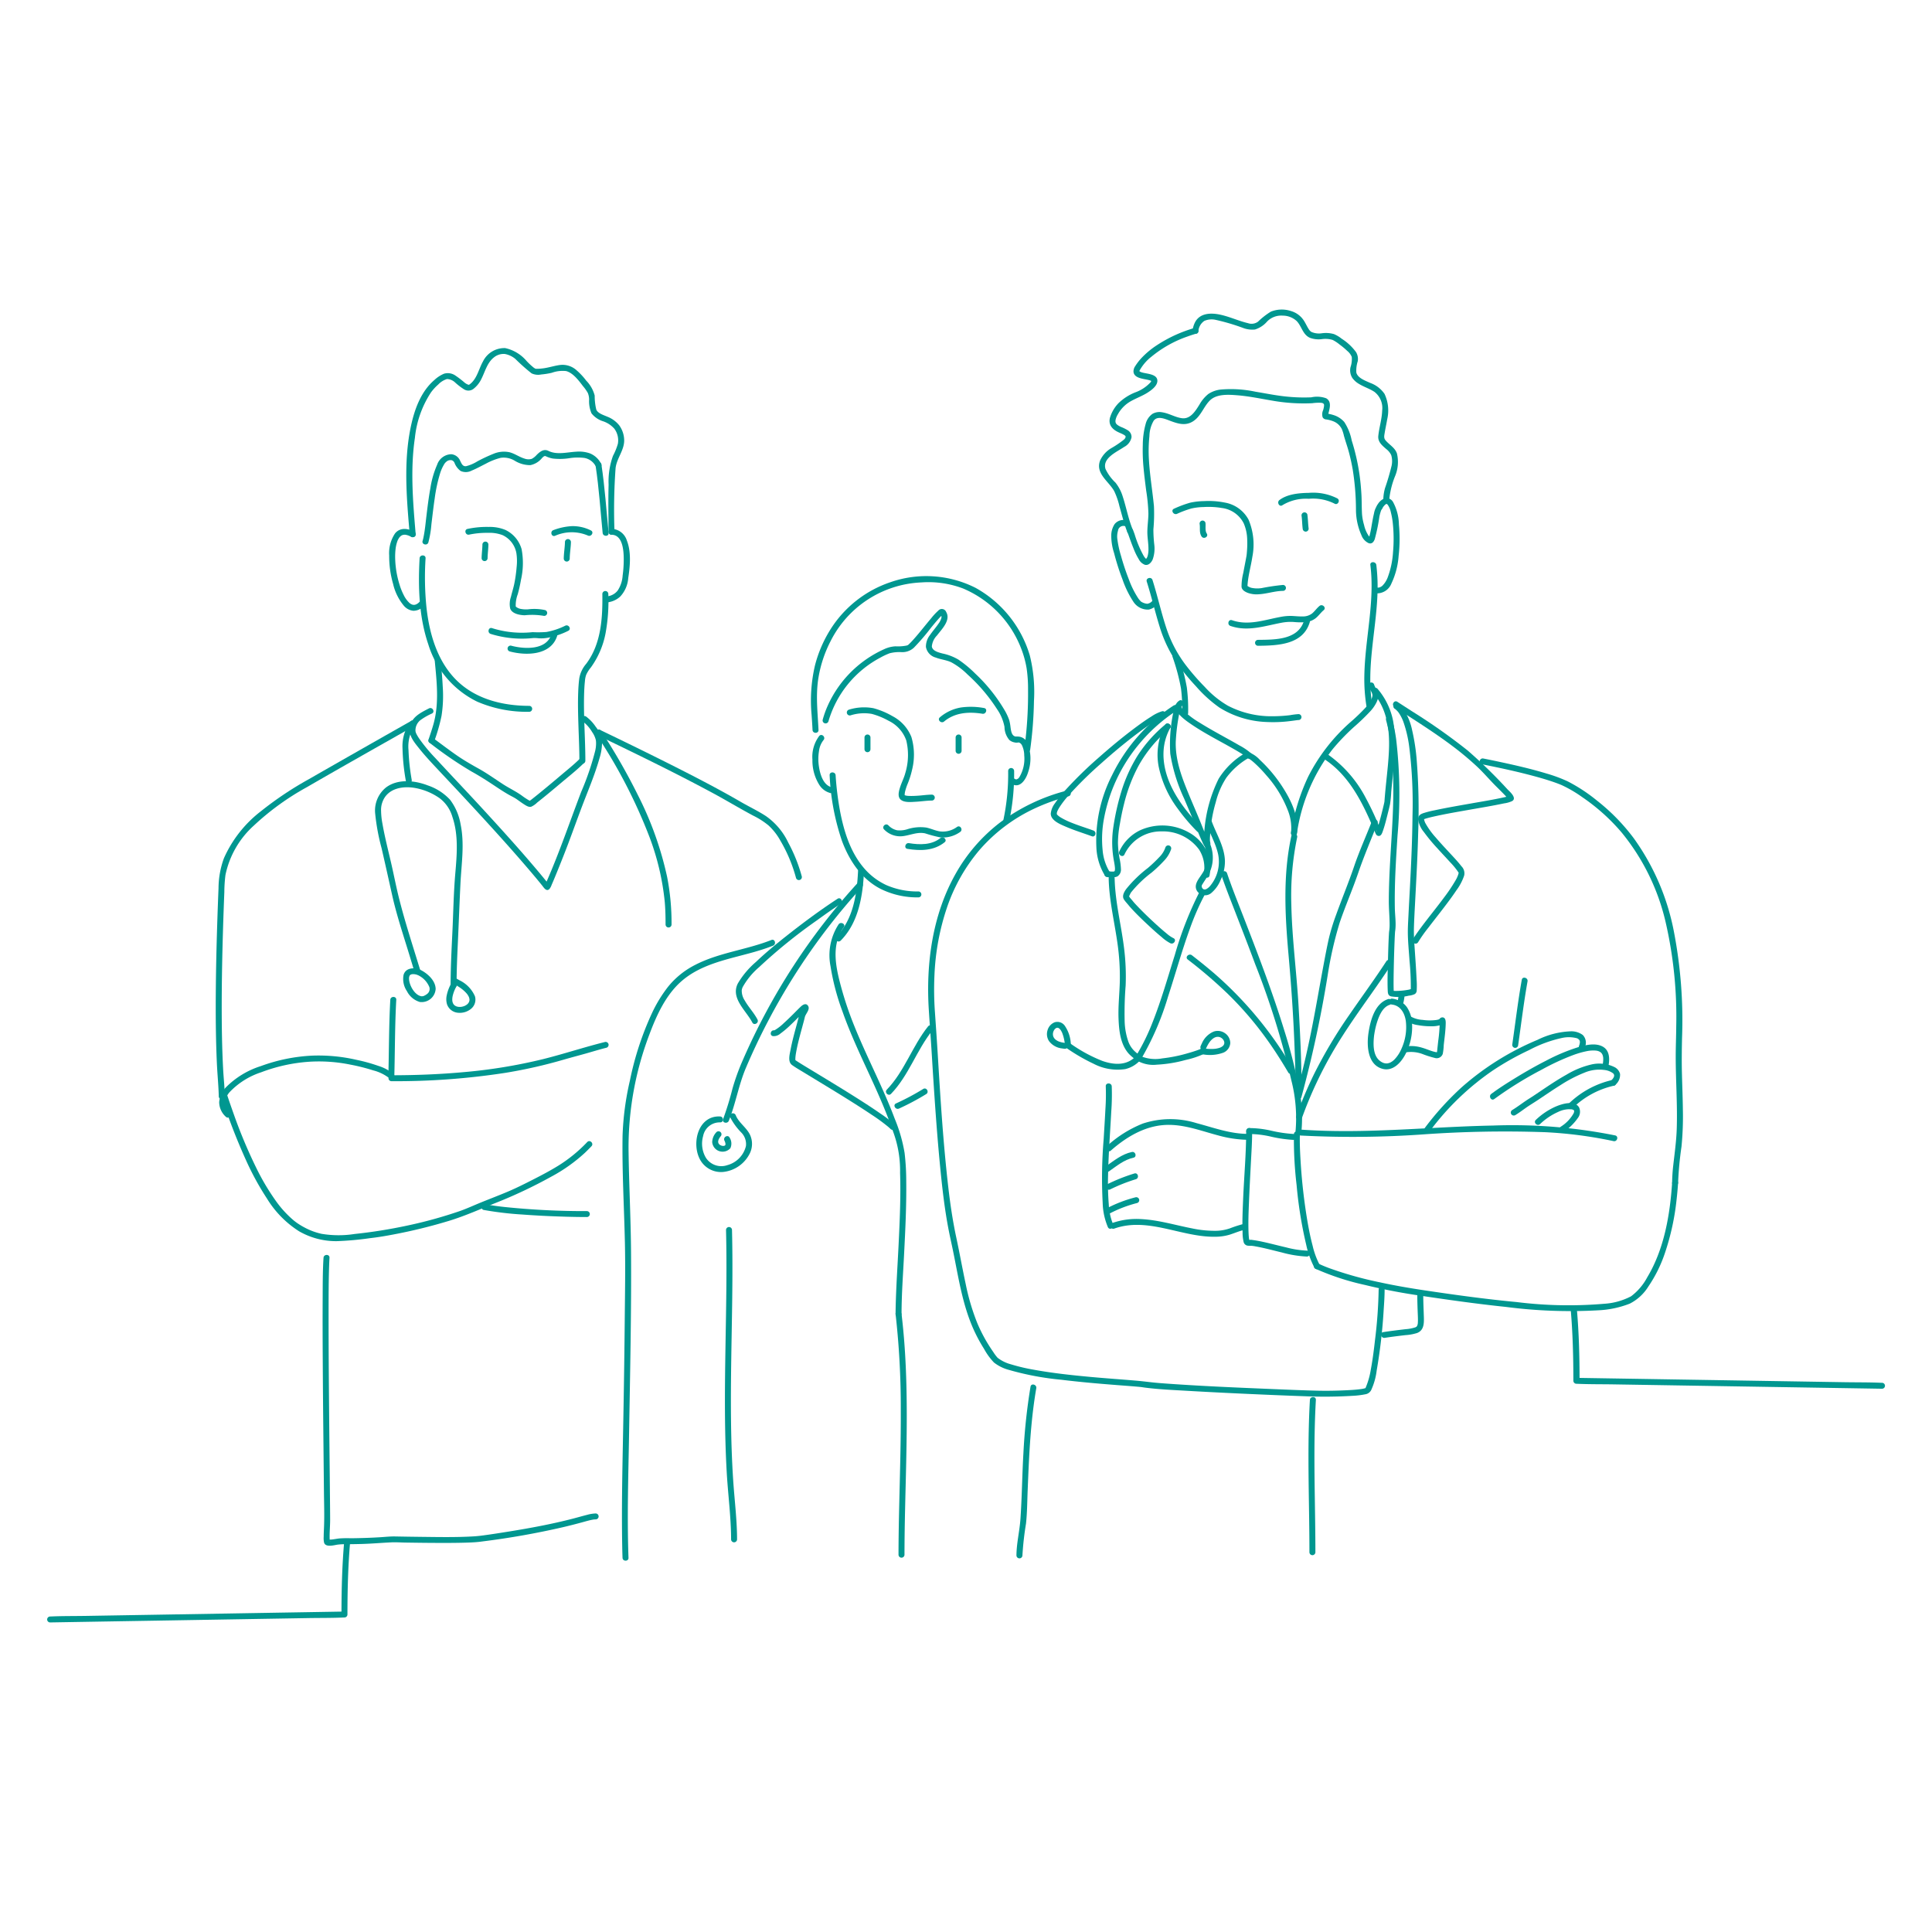 <?xml version="1.0" encoding="UTF-8"?> <svg xmlns="http://www.w3.org/2000/svg" id="Calque_1" data-name="Calque 1" width="350" height="350" viewBox="0 0 350 350"><defs><style>.cls-1{fill:#009790;}</style></defs><path class="cls-1" d="M213.226,93.087a18.652,18.652,0,0,1,2.586-.965,10.846,10.846,0,0,1,2.238-.265,14.458,14.458,0,0,1,3.299.171,5.145,5.145,0,0,1,3.968,2.788,7.871,7.871,0,0,1,.626,2.947,16.458,16.458,0,0,1-.03,1.91c-.023.331-.048.664-.091.993.018-.137.001-.014-.01.047-.014.078-.027.157-.042.235-.172.951-.369,1.897-.54,2.848a9.966,9.966,0,0,0-.313,2.509c.051.571.611.888,1.101,1.087a4.747,4.747,0,0,0,2.086.259c1.451-.092,2.866-.592,4.319-.608a.537.537,0,0,0,0-1.074,38.454,38.454,0,0,0-3.838.565,5.06,5.06,0,0,1-1.943-.059,2.514,2.514,0,0,1-.647-.319c-.109-.065-.102-.196-.056-.007.074.295.064.066.048.057-.009-.004-.007.121.007.028.005-.034-.003-.073-.001-.107.095-1.767.613-3.489.879-5.233a11.56,11.56,0,0,0-.69-6.763,6.054,6.054,0,0,0-4.245-3.076,14.75,14.75,0,0,0-3.775-.276,12.647,12.647,0,0,0-2.56.289,19.935,19.935,0,0,0-2.922,1.092c-.639.27-.088,1.195.546.927"></path><path class="cls-1" d="M232.336,91.513a8.203,8.203,0,0,1,4.753-1.153,8.671,8.671,0,0,1,4.652.867c.587.377,1.129-.552.546-.927a9.667,9.667,0,0,0-5.198-1.013c-1.735.025-3.868.212-5.299,1.299-.546.414-.007,1.347.546.927"></path><path class="cls-1" d="M217.335,94.985c.103.753-.11,1.526.343,2.203.384.573,1.321.036.934-.542-.348-.521-.152-1.346-.234-1.946a.544.544,0,0,0-.665-.375.55.55,0,0,0-.378.66"></path><path class="cls-1" d="M235.796,93.482c.104.76.097,1.53.197,2.29a.557.557,0,0,0,.541.537.541.541,0,0,0,.541-.537c-.113-.855-.118-1.72-.236-2.575a.541.541,0,0,0-1.043.285"></path><path class="cls-1" d="M222.905,113.392c3.142,1.097,6.208-.012,9.322-.588a8.683,8.683,0,0,1,2.154-.126,11.91,11.91,0,0,0,2.136.028,3.509,3.509,0,0,0,1.867-.743c.52-.43.899-.997,1.417-1.428.534-.445-.235-1.201-.765-.759-.485.403-.841.931-1.317,1.343a2.72,2.72,0,0,1-1.76.554c-.67.016-1.337-.066-2.006-.09a9.146,9.146,0,0,0-2.014.186c-2.921.54-5.799,1.617-8.746.588-.658-.23-.941.807-.288,1.035"></path><path class="cls-1" d="M227.881,116.989c3.572-.037,8.167-.171,9.391-4.258.199-.664-.845-.947-1.043-.285-1.055,3.521-5.334,3.439-8.348,3.47a.537.537,0,0,0,0,1.073"></path><path class="cls-1" d="M204.212,94.325a2.029,2.029,0,0,0-2.296.632,3.816,3.816,0,0,0-.6,1.945,10.128,10.128,0,0,0,.514,3.299,42.529,42.529,0,0,0,1.529,4.79,17.921,17.921,0,0,0,1.944,3.988,3.11,3.11,0,0,0,2.795,1.453,2.635,2.635,0,0,0,1.488-.898c.481-.499-.283-1.26-.765-.759a1.496,1.496,0,0,1-.98.605,2.424,2.424,0,0,1-.975-.302.813.813,0,0,1-.302-.245,3.208,3.208,0,0,1-.384-.478,16.729,16.729,0,0,1-1.686-3.414,43.274,43.274,0,0,1-1.406-4.219,18.427,18.427,0,0,1-.691-3.223,3.758,3.758,0,0,1,.136-1.347.992.992,0,0,1,1.391-.792.537.537,0,0,0,.288-1.035"></path><path class="cls-1" d="M207.744,105.361c.862,2.719,1.5,5.499,2.351,8.22a24.05,24.05,0,0,0,3.303,6.788,38.764,38.764,0,0,0,3.239,3.93,23.796,23.796,0,0,0,4.27,3.881,17.266,17.266,0,0,0,8.645,2.621,24.294,24.294,0,0,0,3.766-.123c.452-.049.902-.109,1.352-.171.071-.01.141-.02.213-.03a.678.678,0,0,1,.101-.013c.084-.009.167-.02.252-.021a.537.537,0,0,0,0-1.074,13.282,13.282,0,0,0-1.524.19,25.861,25.861,0,0,1-3.033.194,17.081,17.081,0,0,1-8.222-1.9,17.615,17.615,0,0,1-4.196-3.407,42.456,42.456,0,0,1-3.451-3.964,22.927,22.927,0,0,1-3.46-6.53c-.978-2.921-1.632-5.94-2.563-8.876-.208-.657-1.253-.377-1.043.285"></path><path class="cls-1" d="M212.432,119.042a36.777,36.777,0,0,1,1.516,5.678,28.966,28.966,0,0,1,.212,4.446.541.541,0,0,0,1.082,0,31.149,31.149,0,0,0-.237-4.64,36.173,36.173,0,0,0-1.53-5.769c-.213-.655-1.258-.375-1.043.285"></path><path class="cls-1" d="M250.414,92.107a2.564,2.564,0,0,1,.46-.615c.039-.038.079-.074.12-.11.066-.057-.087.064.02-.014a1.308,1.308,0,0,1,.114-.067c.095-.055-.125.055.031-.009.102-.042.025-.042-.025-.003a.412.412,0,0,1,.105-.001c-.045-.191-.111.084-.019.004l.044.015c-.113-.128-.099-.013-.043-.015.019-.001.071.04.085.053-.145-.133-.012-.01.013.018s.052.056.079.083c.095.098-.047-.078.029.039a3.722,3.722,0,0,1,.54,1.319,13.621,13.621,0,0,1,.356,2.015,27.094,27.094,0,0,1,.038,5.181,15.796,15.796,0,0,1-.985,4.653,4.209,4.209,0,0,1-.979,1.492,1.625,1.625,0,0,1-.496.271,1.178,1.178,0,0,1-.604.001c-.676-.16-.965.875-.287,1.036a2.794,2.794,0,0,0,3.06-1.752,13.962,13.962,0,0,0,1.302-4.98,27.287,27.287,0,0,0,.053-5.707,8.867,8.867,0,0,0-1.054-4.058,1.404,1.404,0,0,0-1.452-.711,2.609,2.609,0,0,0-1.439,1.32c-.364.591.571,1.131.934.542"></path><path class="cls-1" d="M248.253,102.356c.842,6.699-.962,13.31-1.088,19.993a30.975,30.975,0,0,0,.386,5.625c.112.68,1.154.391,1.043-.286-1.081-6.572.635-13.131.93-19.691a33.23,33.23,0,0,0-.189-5.641c-.085-.676-1.168-.685-1.082,0"></path><path class="cls-1" d="M204.265,96.472c.072.129-.005-.027.019.033.031.078.061.158.09.238.094.255.183.511.275.767.228.638.462,1.275.722,1.902a11.933,11.933,0,0,0,.934,1.906,2.067,2.067,0,0,0,1.107.999c.666.164,1.171-.425,1.408-.97a5.846,5.846,0,0,0,.284-2.72,24.78,24.78,0,0,1-.156-2.724,30.785,30.785,0,0,0,.099-4.229c-.271-2.779-.745-5.538-.904-8.327a25.771,25.771,0,0,1,.085-4.348,5.764,5.764,0,0,1,.78-2.794c.724-.953,2.123-.284,3.053.06,1.329.491,2.638.902,3.956.129,1.51-.886,1.963-2.623,3.131-3.815,1.224-1.249,3.38-1.099,4.986-.973,2.114.166,4.193.609,6.281.961a32.764,32.764,0,0,0,7.299.478,8.812,8.812,0,0,1,1.614-.076,1.224,1.224,0,0,1,.328.081c-.042-.018.112.071.098.061-.072-.05.103.131.036.038.089.125.084.216.066.454a4.909,4.909,0,0,1-.147.669,1.858,1.858,0,0,0-.099,1.324.765.765,0,0,0,.627.386,5.644,5.644,0,0,1,1.418.387,2.883,2.883,0,0,1,1.424,1.352,6.992,6.992,0,0,1,.389,1.23c.284,1.013.643,2.004.912,3.022q.415,1.569.691,3.171a46.832,46.832,0,0,1,.576,7.165,11.351,11.351,0,0,0,.982,4.629,2.545,2.545,0,0,0,1.33,1.466c.585.187.91-.245,1.088-.729a32.14,32.14,0,0,0,.843-4.088,9.548,9.548,0,0,1,.244-.926,2.7,2.7,0,0,1,.105-.278c.024-.048.172-.262.09-.167.449-.523-.313-1.286-.765-.759a3.67,3.67,0,0,0-.65,1.551c-.179.74-.304,1.492-.438,2.241a17.308,17.308,0,0,1-.402,1.924,2.476,2.476,0,0,1-.088.264c.047-.11-.017.021-.019.034-.028.131-.061-.021.008.005-.054-.02.259-.09.262-.092.085-.049.048.02.029-.011-.051-.088-.225-.175-.301-.273a5.659,5.659,0,0,1-.853-2,9.63,9.63,0,0,1-.37-1.96c-.069-1.171-.039-2.349-.105-3.521-.064-1.141-.167-2.278-.319-3.41a38.534,38.534,0,0,0-1.444-6.416,9.403,9.403,0,0,0-1.346-3.343,4.26,4.26,0,0,0-1.979-1.267,5.934,5.934,0,0,0-.745-.189,2.834,2.834,0,0,0-.425-.067c-.012.024.062.013.119.083.057.071.059.172.102.231-.005-.007.002-.068-.001-.067-.004.001.025-.185-.001-.014.009-.061.025-.122.039-.182.226-.941.679-2.202-.388-2.826a4.863,4.863,0,0,0-2.704-.171,30.654,30.654,0,0,1-4.088-.101c-2.03-.173-4.016-.588-6.024-.92a21.453,21.453,0,0,0-6.172-.399,4.998,4.998,0,0,0-2.363.816,6.584,6.584,0,0,0-1.587,1.887c-.725,1.158-1.642,2.72-3.222,2.496-1.224-.173-2.31-.88-3.535-1.066a2.568,2.568,0,0,0-1.774.281,3.181,3.181,0,0,0-1.229,1.812,14.516,14.516,0,0,0-.523,3.778,32.443,32.443,0,0,0,.136,4.171c.125,1.392.308,2.778.481,4.164a31.563,31.563,0,0,1,.399,4.135c-.01,1.319-.258,2.632-.171,3.953.054.812.179,1.616.181,2.432a4.547,4.547,0,0,1-.131,1.241,1.432,1.432,0,0,1-.201.464c-.021.028-.061.071-.075.093-.097.152-.053-.001-.022.053.005.01.036-.016.095.028-.131-.097-.047-.002-.15-.102a2.419,2.419,0,0,1-.407-.542,19.541,19.541,0,0,1-1.543-3.633,7.039,7.039,0,0,0-.421-1.092.54.54,0,0,0-.934.542"></path><path class="cls-1" d="M216.431,59.405a24.876,24.876,0,0,0-6.837,3.123,15.267,15.267,0,0,0-2.855,2.387,9.841,9.841,0,0,0-1.077,1.405,1.727,1.727,0,0,0-.321.971c.055,1.315,1.984,1.319,2.902,1.596a1.513,1.513,0,0,1,.254.093c.021.009.155.08.093.05.011.005-.001.013.007-.001-.004.007.029.037.026.047.009-.033-.041-.096-.021-.026-.018-.062-.014-.065-.013-.066-.033.024-.065.152-.139.254a6.98,6.98,0,0,1-2.803,1.851,9.307,9.307,0,0,0-2.997,1.927,6.489,6.489,0,0,0-1.576,2.684c-.314,1.309.486,2.131,1.61,2.636.224.101.452.194.672.303.097.049.192.101.286.156.043.026.086.055.127.085-.092-.069.02.021.048.048.077.075.1.105.094.203-.004.067.03-.057-.012.082-.005.018-.042.128-.025.088a1.12,1.12,0,0,1-.276.348,17.827,17.827,0,0,1-2.295,1.551,5.04,5.04,0,0,0-2.008,2.225c-.903,2.371,1.595,3.773,2.568,5.575a13.496,13.496,0,0,1,.941,2.737c.314,1.104.603,2.215.945,3.311.137.438.283.874.462,1.296a.56.56,0,0,0,.665.375.538.538,0,0,0,.378-.66c-.828-1.951-1.196-4.082-1.854-6.091a7.616,7.616,0,0,0-1.325-2.541,8.281,8.281,0,0,1-1.801-2.465c-.616-1.989,2.103-3.115,3.382-3.999a2.532,2.532,0,0,0,1.331-1.745,1.418,1.418,0,0,0-.672-1.265,7.666,7.666,0,0,0-1.228-.608,3.845,3.845,0,0,1-.645-.362c-.011-.007.011.016-.062-.052-.035-.033-.07-.066-.103-.1a.532.532,0,0,1-.146-.219c-.001,0,0,.008-.025-.075-.008-.031-.032-.164-.029-.132-.003-.024.006-.252.011-.286a3.232,3.232,0,0,1,.436-1.086,6.053,6.053,0,0,1,2.398-2.385c.997-.551,2.083-.939,3.04-1.563.66-.431,1.667-1.165,1.706-2.043.055-1.276-1.843-1.307-2.703-1.55-.066-.018-.131-.038-.195-.059-.025-.009-.174-.068-.099-.034a1.502,1.502,0,0,1-.212-.116c-.111-.089.001.05-.047-.072.026.068.012-.038.027-.07a8.206,8.206,0,0,1,2.164-2.53,21.085,21.085,0,0,1,6.527-3.653q.786-.286,1.589-.518a.537.537,0,0,0-.288-1.035"></path><path class="cls-1" d="M217.096,60.065a2.468,2.468,0,0,1,1.087-1.935,3.344,3.344,0,0,1,2.006-.195,38.052,38.052,0,0,1,5.095,1.508,4.648,4.648,0,0,0,2.068.249,4.777,4.777,0,0,0,2.208-1.459,3.561,3.561,0,0,1,2.807-1.053,3.735,3.735,0,0,1,2.532.974c.926.948,1.1,2.489,2.427,3.05a4.538,4.538,0,0,0,2.046.246,4.526,4.526,0,0,1,2.049.133,6.852,6.852,0,0,1,1.277.843,13.128,13.128,0,0,1,1.363,1.138,2.784,2.784,0,0,1,.825,1.095,4.561,4.561,0,0,1-.228,1.856,2.593,2.593,0,0,0,.328,1.95,3.824,3.824,0,0,0,1.15,1.05c.911.571,1.961.884,2.859,1.476a3.707,3.707,0,0,1,1.398,3.394c-.051,1.552-.543,3.05-.701,4.59-.111,1.085.697,1.721,1.437,2.373a2.968,2.968,0,0,1,.907,1.11,3.854,3.854,0,0,1,.071,1.885,42.284,42.284,0,0,1-1.196,4.075,8.353,8.353,0,0,0-.313,2.053.541.541,0,0,0,1.082,0,15.23,15.23,0,0,1,1.07-4.256,6.631,6.631,0,0,0,.312-4.09c-.387-1.06-1.373-1.539-2.061-2.359-.347-.413-.233-.84-.152-1.346.129-.809.314-1.608.447-2.416a7.055,7.055,0,0,0-.476-4.647,5.31,5.31,0,0,0-2.585-1.985c-.845-.393-2.254-.857-2.521-1.871a5.486,5.486,0,0,1,.251-2.044,2.412,2.412,0,0,0-.3-1.659,9.49,9.49,0,0,0-2.602-2.431,5.753,5.753,0,0,0-1.42-.848,5.407,5.407,0,0,0-2.131-.151,3.452,3.452,0,0,1-1.936-.233,1.547,1.547,0,0,1-.484-.503c-.375-.574-.623-1.217-1.035-1.769a4.147,4.147,0,0,0-2.161-1.509,5.34,5.34,0,0,0-3.664.102,13.267,13.267,0,0,0-2.326,1.813,1.967,1.967,0,0,1-1.827.274c-1.742-.412-3.371-1.201-5.131-1.559-1.643-.333-3.584-.27-4.456,1.402a4.532,4.532,0,0,0-.439,1.394c-.108.675.934.966,1.043.285"></path><path class="cls-1" d="M213.609,126.942c-1.97,1.39,1.004,3.45,2.086,4.193,2.393,1.645,5.002,2.963,7.526,4.394.567.321,1.132.646,1.682.994a5.622,5.622,0,0,1,1.015.741c.496.485,1.262-.274.764-.759a10.966,10.966,0,0,0-2.171-1.476c-1.139-.665-2.3-1.295-3.454-1.937-1.242-.692-2.482-1.391-3.687-2.146a16.047,16.047,0,0,1-2.676-1.957c-.139-.135-.37-.389-.41-.444-.057-.078-.107-.159-.156-.241-.018-.029-.033-.06-.048-.09-.044-.09.042.095-.015-.046a.461.461,0,0,1-.028-.101c-.017-.121.024.127.003.011a.229.229,0,0,1,.001-.094c-.066.183-.001.014.011-.009-.032.061.061-.064-.013.012.025-.026.046-.054.072-.079.109-.101-.036.017.044-.039.563-.397.023-1.328-.546-.927"></path><path class="cls-1" d="M212.815,127.94a27.78,27.78,0,0,0-.81,8.593,30.593,30.593,0,0,0,2.543,8.206c.637,1.529,1.313,3.043,1.925,4.582.428,1.078.851,2.162,1.339,3.216.145.315.316.804.693.909a.629.629,0,0,0,.774-.591,2.625,2.625,0,0,0-.08-.466,6.618,6.618,0,0,1,.015-.913,25.887,25.887,0,0,1,1.029-6.125,14.612,14.612,0,0,1,1.919-4.455,13.184,13.184,0,0,1,3.975-3.548c.588-.367.046-1.297-.546-.927a13.79,13.79,0,0,0-4.822,4.66,25.673,25.673,0,0,0-2.578,9.306q-.051.669-.065,1.339a6.95,6.95,0,0,0-.003.707,1.685,1.685,0,0,0,.024.186c.013.074.011.238.047.149l.378-.375c.211-.076.469.163.475.188a.585.585,0,0,0-.057-.095c-.049-.093-.099-.185-.145-.28-.146-.299-.278-.605-.409-.911-.28-.656-.545-1.319-.809-1.982-.726-1.82-1.523-3.611-2.269-5.423-1.253-3.044-2.438-6.135-2.361-9.473a35.111,35.111,0,0,1,.861-6.192c.138-.674-.904-.963-1.043-.285"></path><path class="cls-1" d="M234.941,151.042a32.483,32.483,0,0,1,6.429-15.258,38.943,38.943,0,0,1,3.876-4.052,38.723,38.723,0,0,0,3.054-2.94,6.783,6.783,0,0,0,1.07-1.565,3.905,3.905,0,0,0,.305-.878c.186-.956-.472-1.503-.747-2.337-.215-.653-1.26-.373-1.043.286.188.571.845,1.204.734,1.824a2.381,2.381,0,0,1-.093.33c-.02.058-.042.115-.064.172-.008.023-.039.094.008-.015q-.024.059-.051.114a5.514,5.514,0,0,1-.376.654,4.768,4.768,0,0,1-.443.581,34.719,34.719,0,0,1-2.993,2.899,33.045,33.045,0,0,0-7.637,9.883,37.179,37.179,0,0,0-3.072,10.017c-.114.675.929.966,1.043.285"></path><path class="cls-1" d="M239.742,137.415c4.803,3.044,7.273,8.358,9.38,13.388.106.252.203.533.503.614.532.144.734-.417.869-.797.409-1.147.691-2.347.986-3.527.119-.476.241-.953.34-1.434a20.101,20.101,0,0,0,.213-2.209c.198-2.137.465-4.269.608-6.412a24.362,24.362,0,0,0-.278-6.494,12.704,12.704,0,0,0-2.8-5.753c-.451-.528-1.213.235-.765.759,2.464,2.885,2.966,6.582,2.828,10.242-.076,2.01-.307,4.01-.512,6.01-.109,1.056-.212,2.112-.291,3.17-.008.106-.013.215-.024.32.021-.187.018-.125.01-.082-.011.061-.024.123-.037.184-.04.194-.086.386-.131.578-.28,1.181-.582,2.358-.924,3.522-.07.237-.141.473-.22.707-.028.084-.058.168-.088.251-.013.034-.029.067-.04.101.057-.168-.002-.013-.001-.006.029.139-.18-.16.04-.04-.169-.092.757-.153.804.096a.282.282,0,0,0-.032-.06c-.013-.004-.039-.081-.043-.094.043.117.015.037-.018-.043a50.831,50.831,0,0,0-2.641-5.743,22.213,22.213,0,0,0-7.19-8.175c-.588-.373-1.131.556-.546.927"></path><path class="cls-1" d="M226.156,137.402c.119.037-.092-.05-.009-.007.044.022.089.043.131.069.11.068.218.138.323.213.195.14.497.399.739.618a23.725,23.725,0,0,1,2.108,2.204,20.808,20.808,0,0,1,3.918,6.46,8.592,8.592,0,0,1,.512,3.941c-.088.683.994.677,1.082,0,.339-2.628-.783-5.281-2.103-7.497a26.019,26.019,0,0,0-4.617-5.742,5.236,5.236,0,0,0-1.796-1.294.537.537,0,0,0-.288,1.035"></path><path class="cls-1" d="M233.951,151.401c-1.556,7.118-1.163,14.371-.522,21.57.478,5.375.853,10.739,1.067,16.132.102,2.561.198,5.126.2,7.691a.541.541,0,0,0,1.082,0c-.003-4.838-.251-9.685-.529-14.514-.354-6.138-1.186-12.248-1.313-18.399a51.952,51.952,0,0,1,1.058-12.195c.147-.673-.896-.961-1.043-.285"></path><path class="cls-1" d="M212.592,127.824a31.54,31.54,0,0,0-11.128,12.605,25.98,25.98,0,0,0-2.846,13.033,10.569,10.569,0,0,0,1.542,5.148c.388.569,1.325.033.934-.542a8.94,8.94,0,0,1-1.343-4.06,19.915,19.915,0,0,1,.247-5.709,29.449,29.449,0,0,1,6.048-13.122,30.506,30.506,0,0,1,7.092-6.426c.579-.378.037-1.308-.546-.927"></path><path class="cls-1" d="M211.149,131.215a24.535,24.535,0,0,0-5.118,5.764,27.583,27.583,0,0,0-2.898,6.445,43.91,43.91,0,0,0-1.511,6.922,18.396,18.396,0,0,0,.209,5.791c.058.339.121.678.147,1.021a1.681,1.681,0,0,1-.036.621c.027-.109.002-.002-.019.029-.047.069.059-.046-.05.049.093-.082-.011.001-.038.011.114-.041-.089.02-.11.023a3.802,3.802,0,0,1-.954-.07c-.681-.127-.972.908-.288,1.035a2.913,2.913,0,0,0,1.938-.082,1.445,1.445,0,0,0,.649-1.306,10.799,10.799,0,0,0-.258-1.983,18.156,18.156,0,0,1-.285-2.781,19.592,19.592,0,0,1,.364-3.522c.206-1.215.454-2.423.759-3.618a29.257,29.257,0,0,1,2.642-6.898,23.462,23.462,0,0,1,5.622-6.692c.534-.444-.234-1.2-.765-.759"></path><path class="cls-1" d="M211.065,131.324a11.412,11.412,0,0,0-1.167,7.521,19.204,19.204,0,0,0,3.465,7.658,33.928,33.928,0,0,0,3.512,4.135.539.539,0,0,0,.765-.759c-3.639-3.679-7.271-8.688-6.829-14.121a9.806,9.806,0,0,1,1.188-3.892c.331-.608-.602-1.151-.934-.542"></path><path class="cls-1" d="M218.137,153.073a6.572,6.572,0,0,1,.49,3.117,5.424,5.424,0,0,1-.857,2.093c-.577.927-1.591,1.973-.923,3.113a1.744,1.744,0,0,0,2.692.288,6.063,6.063,0,0,0,1.594-2.281,7.692,7.692,0,0,0,.774-3.492c-.098-2.536-1.516-4.749-2.377-7.071-.239-.643-1.285-.365-1.044.285.708,1.906,1.786,3.706,2.204,5.709a6.809,6.809,0,0,1-1.435,5.625,2.34,2.34,0,0,1-.618.547.716.716,0,0,1-.453.127c-.03-.002-.026.018-.143-.033.1.044-.092-.052-.119-.071.09.063-.067-.068-.094-.098.065.074-.066-.107-.089-.157.048.103-.023-.088-.033-.129-.034-.148.016.113-.005-.037a.54.54,0,0,1-.001-.09c.001-.016-.019-.027.03-.147.035-.083-.056.115.008-.02a2.883,2.883,0,0,1,.152-.257c.361-.59.769-1.152,1.103-1.758a6.488,6.488,0,0,0,.187-5.548c-.232-.646-1.277-.368-1.043.285"></path><path class="cls-1" d="M200.848,159.142c.084,3.964,1.041,7.827,1.59,11.738a42.474,42.474,0,0,1,.431,6.76c-.046,2.287-.319,4.558-.236,6.849.08,2.196.332,4.741,1.894,6.446a9.158,9.158,0,0,0,1.363,1.136,5.822,5.822,0,0,0,3.672.805,24.14,24.14,0,0,0,5.23-.855,15.906,15.906,0,0,0,3.337-1.109c.616-.322.071-1.249-.546-.927-.052.028-.107.053-.161.077-.085.038.009-.003.022-.008-.041.017-.083.034-.124.05q-.308.119-.618.226c-.559.192-1.125.363-1.694.521a26.688,26.688,0,0,1-4.434.882,6.87,6.87,0,0,1-3.74-.33,6.055,6.055,0,0,1-.787-.548.545.545,0,0,1-.062-.048c-.053-.042-.107-.084-.159-.127-.114-.095-.226-.194-.333-.297a4.577,4.577,0,0,1-1.079-1.673,12.249,12.249,0,0,1-.671-3.639,62.953,62.953,0,0,1,.179-6.529,41.145,41.145,0,0,0-.279-6.713c-.51-4.237-1.622-8.405-1.713-12.687a.541.541,0,0,0-1.082,0"></path><path class="cls-1" d="M218.464,189.996a7.342,7.342,0,0,1,.403-.809q.101-.172.213-.336c.034-.049.069-.098.105-.146.056-.075.026-.028-.016.02.021-.024.04-.051.06-.075a3.453,3.453,0,0,1,.449-.456c.018-.015.037-.029.055-.044.081-.067-.102.073-.039.03.04-.027.078-.056.118-.082a2.442,2.442,0,0,1,.227-.132c.036-.018.073-.034.11-.051.063-.031-.146.055-.06.025.021-.007.042-.016.062-.023a1.976,1.976,0,0,1,.224-.065c.035-.008.071-.013.106-.02.093-.018-.1.009-.076.01.022,0,.046-.005.068-.007a1.554,1.554,0,0,1,.205-.004c.034.001.068.004.101.006.027.002.103.013-.015-.002-.122-.017-.029-.005-.002.001a1.823,1.823,0,0,1,.191.045c.031.009.061.019.092.03.015.005.03.011.045.017.1.036-.103-.048-.06-.025.057.029.115.054.17.086.059.034.112.075.169.111.057.035-.117-.096-.067-.052.014.012.028.022.042.034q.039.032.075.066a1.725,1.725,0,0,1,.133.137c.038.044.101.148-.018-.027.018.027.039.052.057.079a1.557,1.557,0,0,1,.097.16c.014.026.027.053.04.08.053.105-.055-.149-.012-.029.02.058.04.115.056.174.006.029.013.057.019.086.002.014.004.029.007.043.017.08-.015-.164-.011-.081.003.06.009.119.008.179-.001.029-.004.058-.005.087-.006.113.031-.163.005-.038a1.755,1.755,0,0,1-.045.177c-.005.014-.011.028-.015.042-.026.081.024-.058.032-.074-.015.029-.027.06-.042.089a1.779,1.779,0,0,1-.105.166c-.05.075.076-.091.046-.059l-.032.039c-.024.027-.048.054-.075.08-.025.025-.051.049-.077.073l-.042.035-.018.015c-.06.051.064-.049.065-.05-.07.042-.134.093-.205.134-.078.045-.159.082-.24.12-.073.035.139-.055.047-.02-.021.008-.043.017-.065.025-.05.019-.099.036-.149.051a5.367,5.367,0,0,1-.671.149c-.058.01.09-.011.078-.01-.018.001-.035.004-.053.006-.032.004-.063.008-.095.011-.07.007-.141.013-.211.018-.147.01-.293.015-.44.016a9.748,9.748,0,0,1-1.011-.047c-.091-.008-.181-.018-.271-.029-.047-.005-.093-.011-.14-.017-.028-.003-.105-.01.022.004-.027-.003-.055-.008-.082-.012a.557.557,0,0,0-.665.375.541.541,0,0,0,.378.66,7.15,7.15,0,0,0,3.892-.261,2.023,2.023,0,0,0,1.27-1.749,2.182,2.182,0,0,0-.945-1.77,2.268,2.268,0,0,0-2.044-.312,4.036,4.036,0,0,0-2.152,2.139c-.073.145-.141.293-.205.442a.54.54,0,0,0,.934.542"></path><path class="cls-1" d="M217.39,161.4a64.072,64.072,0,0,0-4.563,11.61c-1.287,4.1-2.461,8.245-4.05,12.244a37.672,37.672,0,0,1-3.027,6.123c-.368.589.567,1.128.934.542a51.121,51.121,0,0,0,4.923-11.386c1.338-4.094,2.484-8.252,3.955-12.303a45.368,45.368,0,0,1,2.762-6.288c.332-.608-.602-1.15-.934-.542"></path><path class="cls-1" d="M205.835,191.269c-1.628,1.814-3.983,1.679-6.123.93a27.044,27.044,0,0,1-5.861-3.199c-.581-.385-1.123.545-.547.927a33.654,33.654,0,0,0,4.807,2.781,9.388,9.388,0,0,0,5.726.971,5.245,5.245,0,0,0,2.763-1.651c.462-.514-.301-1.276-.765-.759"></path><path class="cls-1" d="M192.915,188.926a.845.845,0,0,1-.202-.023c-.002-.001.153.022.071.009-.016-.002-.033-.004-.049-.007-.035-.005-.07-.011-.106-.017-.123-.021-.245-.046-.366-.076q-.162-.041-.321-.093c-.049-.017-.098-.034-.147-.053a.32.32,0,0,0-.07-.028c-.008-.001.143.062.077.032l-.042-.018a2.709,2.709,0,0,1-.48-.273c-.016-.012-.033-.025-.05-.037.162.116.086.067.049.037q-.049-.04-.096-.084a1.878,1.878,0,0,1-.164-.169c-.013-.014-.024-.028-.036-.043-.062-.073.075.102.043.055-.021-.029-.042-.058-.062-.087a1.922,1.922,0,0,1-.108-.186c-.015-.03-.066-.148-.018-.034.049.114-.002-.009-.013-.041-.021-.062-.039-.125-.054-.188-.007-.032-.013-.064-.019-.095a.369.369,0,0,0-.007-.048c-.005-.018.02.17.015.107-.001-.01-.003-.02-.003-.03-.006-.065-.01-.13-.01-.196.001-.062.004-.125.01-.188.015-.134-.025.154-.005.039l.018-.097c.014-.062.03-.123.049-.184.01-.029.019-.058.03-.086.005-.014.011-.028.016-.043.032-.085-.025.062-.033.076.06-.108.106-.218.177-.321.016-.024.033-.047.05-.07.039-.055-.106.131-.051.066l.027-.033c.038-.044.077-.086.119-.126.02-.019.041-.038.062-.056l.032-.026c.071-.059-.12.087-.066.05.046-.031.09-.062.138-.089.022-.012.044-.024.066-.034.011-.006.024-.011.035-.016.032-.017-.164.062-.075.032a1.191,1.191,0,0,1,.147-.044c.024-.006.051-.006.075-.014-.008.003-.182.019-.097.014l.044-.003c.051-.002.108.011.159.006-.003.001-.178-.029-.1-.012.013.002.026.004.039.007.028.006.055.014.083.022.027.008.052.019.078.028.064.022-.157-.071-.08-.033l.044.021a1.544,1.544,0,0,1,.161.099c.07.047-.087-.069-.066-.051.012.011.026.021.039.031.027.024.054.048.081.073a2.071,2.071,0,0,1,.154.17c.068.08-.059-.079-.038-.051.01.015.021.029.032.044.027.038.054.078.08.118.05.078.096.158.139.24.023.045.046.089.067.135.011.023.022.047.032.071l.017.036c.033.072-.05-.12-.027-.063a7.593,7.593,0,0,1,.435,1.595q.019.115.036.231c.007.042.013.085.019.127.01.071-.015-.116-.006-.045.003.028.007.055.011.083a.581.581,0,0,0,.158.379.542.542,0,0,0,.765,0,.51.51,0,0,0,.158-.379,6.312,6.312,0,0,0-1.127-3.297,1.645,1.645,0,0,0-1.809-.57,2.187,2.187,0,0,0-1.271,1.417,2.335,2.335,0,0,0,.252,1.973,3.39,3.39,0,0,0,2.346,1.337c.179.029.359.053.539.07a.539.539,0,0,0,.541-.536.553.553,0,0,0-.541-.537"></path><path class="cls-1" d="M210.507,128.858a7.019,7.019,0,0,0-1.878.915c-.939.576-1.838,1.216-2.723,1.871-2.336,1.728-4.579,3.582-6.754,5.505a72.897,72.897,0,0,0-6.083,5.915,20.924,20.924,0,0,0-1.955,2.461,3.666,3.666,0,0,0-.759,1.871c0,1.292,1.851,1.988,2.821,2.407,1.512.652,3.083,1.126,4.625,1.695.653.241.935-.796.288-1.035-1.279-.471-2.583-.867-3.85-1.374a13.791,13.791,0,0,1-2.002-.951,3.33,3.33,0,0,1-.618-.449.898.898,0,0,1-.137-.155c-.078-.115-.026-.005-.053-.133.049.231.044-.235.005-.041a2.87,2.87,0,0,1,.101-.362c.057-.167-.012.008.05-.119.03-.064.06-.127.093-.189.087-.169.184-.332.286-.493a17.038,17.038,0,0,1,1.718-2.204,69.129,69.129,0,0,1,5.724-5.631c2.081-1.862,4.225-3.663,6.454-5.349.988-.747,1.993-1.478,3.041-2.142.371-.236.748-.464,1.138-.666.082-.042.165-.084.248-.123.041-.02.282-.122.131-.062a2.883,2.883,0,0,1,.377-.127.537.537,0,0,0-.288-1.035"></path><path class="cls-1" d="M203.706,154.798a7.282,7.282,0,0,1,6.716-4.183,8.099,8.099,0,0,1,6.791,3.28,6.06,6.06,0,0,1,.858,4.43c-.12.675.923.965,1.043.285a7.305,7.305,0,0,0-.623-4.67,7.775,7.775,0,0,0-3.066-3.105,9.78,9.78,0,0,0-8.906-.413,7.943,7.943,0,0,0-3.747,3.834c-.289.623.643,1.169.934.542"></path><path class="cls-1" d="M211.122,153.53a4.54,4.54,0,0,1-1.131,1.775,25.206,25.206,0,0,1-2.04,1.936,22.769,22.769,0,0,0-3.955,3.848c-.387.556-.779,1.264-.359,1.896a6.003,6.003,0,0,0,.412.529c.058.07.118.138.177.207.025.03.183.215.09.102.158.192.311.385.478.569,1.087,1.208,2.273,2.336,3.464,3.44.712.66,1.434,1.31,2.185,1.926a7.418,7.418,0,0,0,1.59,1.124c.63.279,1.181-.646.546-.927a5.673,5.673,0,0,1-1.208-.824c-.619-.498-1.215-1.025-1.803-1.558-1.241-1.126-2.456-2.289-3.607-3.505-.189-.2-.377-.402-.558-.61-.063-.073-.126-.147-.187-.223-.009-.01-.053-.065-.007-.007.07.087-.07-.09-.066-.085-.042-.051-.084-.101-.127-.152-.123-.144-.251-.285-.366-.436a1.185,1.185,0,0,0-.146-.216c-.017-.013-.102-.209-.018.044.06.179-.005.088.041.014.137-.225.219-.498.379-.733a20.832,20.832,0,0,1,3.724-3.589,24.495,24.495,0,0,0,2.225-2.12,5.514,5.514,0,0,0,1.31-2.14.541.541,0,0,0-1.043-.285"></path><path class="cls-1" d="M215.166,173.819a84.489,84.489,0,0,1,7.262,6.228,62.085,62.085,0,0,1,7.051,8.211c1.4,1.95,2.694,3.973,3.906,6.043a.54.54,0,0,0,.934-.541,68.221,68.221,0,0,0-14.191-17.283c-1.365-1.18-2.771-2.311-4.197-3.417-.542-.421-1.313.334-.765.759"></path><path class="cls-1" d="M235.758,205.041a26.128,26.128,0,0,0-.497-8.192,90.194,90.194,0,0,0-2.606-10.199c-2.157-7.005-4.787-13.855-7.438-20.686-1-2.579-2.043-5.149-2.926-7.771-.22-.652-1.265-.372-1.043.286.755,2.242,1.636,4.443,2.491,6.649,1.229,3.167,2.458,6.333,3.642,9.517a148.22,148.22,0,0,1,6.552,21.047,27.474,27.474,0,0,1,.782,9.064.555.555,0,0,0,.377.66.546.546,0,0,0,.666-.375"></path><path class="cls-1" d="M248.504,148.84c-1.055,2.697-2.253,5.345-3.186,8.088-1.005,2.959-2.204,5.843-3.262,8.783a36.945,36.945,0,0,0-1.33,4.335c-.386,1.711-.704,3.439-1.026,5.162-.661,3.544-1.268,7.098-1.961,10.636-.833,4.256-1.799,8.486-3.025,12.649a.541.541,0,0,0,1.043.285,214.1,214.1,0,0,0,4.746-21.985,68.011,68.011,0,0,1,2.197-9.657c1.03-3.036,2.322-5.977,3.358-9.011,1.042-3.049,2.316-6,3.489-9,.252-.644-.793-.923-1.043-.285"></path><path class="cls-1" d="M252.599,128.066c3.446,2.244,6.944,4.42,10.243,6.876a54.91,54.91,0,0,1,4.691,3.889c1.249,1.165,2.337,2.467,3.545,3.668.417.416.838.828,1.249,1.25.195.201.389.404.575.614.107.12.208.343.316.403-.231-.129.077-.492.192-.582-.017.014-.051.02-.064.035.065-.072.129-.044.023-.012-.047.014-.094.031-.141.045-.257.079-.521.138-.783.196-1.947.433-3.922.749-5.886,1.096-2.217.392-4.439.771-6.641,1.243a17.343,17.343,0,0,0-2.082.529c-.574.202-.95.477-.923,1.146a4.616,4.616,0,0,0,1.045,2.277,31.493,31.493,0,0,0,2.319,2.814c.809.899,1.641,1.777,2.455,2.671a13.368,13.368,0,0,1,1.48,1.818c.082.129.002.036.024.042.023.006.051.201.007-.02.008.043-.016.192.002.068a2.042,2.042,0,0,1-.064.276,5.288,5.288,0,0,1-.507,1.1,29.588,29.588,0,0,1-2.039,3.041c-1.615,2.191-3.374,4.279-4.946,6.501-.253.357-.501.72-.721,1.098a.54.54,0,0,0,.934.542,25.709,25.709,0,0,1,1.836-2.604c.875-1.148,1.77-2.281,2.649-3.427.846-1.104,1.687-2.216,2.457-3.375a9.607,9.607,0,0,0,1.394-2.64,1.786,1.786,0,0,0-.484-1.713c-.64-.83-1.369-1.592-2.08-2.36-.869-.939-1.743-1.874-2.573-2.847a13.992,13.992,0,0,1-1.851-2.553,2.313,2.313,0,0,1-.184-.422c-.022-.07-.041-.141-.058-.212-.033-.134-.022.022-.015-.156.001-.024.004-.053.003-.078.008.158-.024.023.007-.002.08-.064-.1.156-.082.124-.058.101-.06.025.075-.027.031-.012-.117.04.032-.012.055-.02.11-.04.164-.058.135-.045.27-.084.406-.122.359-.101.722-.187,1.085-.269,2.192-.496,4.412-.871,6.624-1.262,2.058-.364,4.125-.7,6.169-1.136a5.015,5.015,0,0,0,1.458-.414c.939-.552-.435-1.715-.843-2.135a89.1,89.1,0,0,0-7.232-7.049,109.211,109.211,0,0,0-10.078-7.096q-1.318-.852-2.636-1.706c-.584-.38-1.126.549-.546.927"></path><path class="cls-1" d="M251.148,174.143c-2.146,3.299-4.482,6.468-6.708,9.712a85.74,85.74,0,0,0-6.38,10.715,76.577,76.577,0,0,0-3.217,7.607c-.236.651.809.931,1.043.285a73.401,73.401,0,0,1,5.914-12.522c2.001-3.364,4.268-6.556,6.522-9.755,1.28-1.816,2.549-3.639,3.76-5.5.378-.582-.558-1.121-.934-.542"></path><path class="cls-1" d="M251.094,130.432a36.305,36.305,0,0,1,1.214,8.419c.154,3.005.129,6.02-.007,9.025-.233,5.114-.693,10.216-.704,15.339-.003,1.495.157,2.989.144,4.481-.002.228-.017.456-.041.683-.006.063-.015.127-.022.191-.005.044-.022.17.003-.016-.01.076-.023.152-.032.228-.016.146-.024.292-.032.438-.094,1.652-.135,3.307-.177,4.96-.044,1.708-.111,3.427-.044,5.136.02.508.013,1.03.608,1.19a8.012,8.012,0,0,0,3.206-.131,3.145,3.145,0,0,0,1.118-.304.821.821,0,0,0,.323-.698,14.613,14.613,0,0,0-.022-1.941c-.089-2-.24-3.996-.374-5.992-.08-1.176-.141-2.334-.105-3.512.047-1.489.13-2.977.209-4.464.224-4.189.451-8.378.556-12.572a114.248,114.248,0,0,0-.269-13.24,36.738,36.738,0,0,0-.818-5.339,10.857,10.857,0,0,0-1.494-3.716,4.338,4.338,0,0,0-1.122-1.13c-.578-.389-1.119.541-.546.927.166.111.057.023.183.138.09.082.179.164.262.253a2.701,2.701,0,0,1,.399.515,7.453,7.453,0,0,1,.747,1.528,22.191,22.191,0,0,1,1.05,4.566,82.722,82.722,0,0,1,.581,12.39c-.04,4.302-.235,8.601-.461,12.897-.091,1.715-.188,3.431-.271,5.147-.056,1.148-.133,2.305-.109,3.455.034,1.597.199,3.197.304,4.79a48.567,48.567,0,0,1,.23,5.1,1.637,1.637,0,0,1-.01.201c0-.105.009.006-.008.028-.023.03-.028.017.015-.028.051-.054.178-.293.248-.246a2.885,2.885,0,0,0-.511.138c-.242.052-.488.092-.733.127a12.453,12.453,0,0,1-1.649.125,4.748,4.748,0,0,1-.526-.023.557.557,0,0,0-.115-.024c-.128.029-.01-.045-.007.006-.006-.094.311.349.218.241-.051-.058.004.036.005.045-.005-.038-.009-.077-.012-.116-.006-.11-.013-.221-.018-.331-.012-.299-.015-.599-.017-.898-.005-.863.008-1.726.024-2.589q.051-2.781.165-5.561c.019-.478.042-.956.075-1.433.007-.092-.004.016-.008.057.008-.073.02-.147.03-.221.009-.07.018-.14.026-.21.014-.119.025-.237.033-.356.083-1.181-.094-2.386-.117-3.567-.083-4.387.207-8.787.486-13.161a84.903,84.903,0,0,0-.25-17.474,26.584,26.584,0,0,0-.788-3.756.541.541,0,0,0-1.043.285"></path><path class="cls-1" d="M251.471,180.999c-2.436.772-3.239,3.966-3.565,6.182-.336,2.283-.151,5.796,2.634,6.467,1.759.424,3.158-1.044,3.935-2.428a10.606,10.606,0,0,0,1.326-5.873,5.661,5.661,0,0,0-.933-2.897,3.798,3.798,0,0,0-2.677-1.536c-.292-.039-.538.275-.541.537a.552.552,0,0,0,.541.537c1.512.201,2.265,1.507,2.483,2.949a9.395,9.395,0,0,1-.758,4.989,6.481,6.481,0,0,1-1.229,1.935,2.69,2.69,0,0,1-.721.568,1.041,1.041,0,0,1-.315.14c-.072.021-.143.041-.217.057-.148.033-.047.016-.149.021a1.612,1.612,0,0,1-.738-.122,2.575,2.575,0,0,1-.946-.707c-.866-1.047-.823-2.795-.688-4.063.022-.206.022-.199.055-.41q.056-.361.128-.72a13.982,13.982,0,0,1,.48-1.779c.375-1.078.995-2.435,2.183-2.812.66-.209.378-1.246-.288-1.035"></path><path class="cls-1" d="M255.012,185.067a4.809,4.809,0,0,0,1.855.645,12.687,12.687,0,0,0,2.302.205,5.55,5.55,0,0,0,1.828-.225,1.348,1.348,0,0,0,.578-.352.657.657,0,0,0,.103-.137l.015-.025q-.258.381-.837-.04c-.183-.223-.004-.087-.032-.06-.006.005-.006-.131-.003.004a27.221,27.221,0,0,1-.275,3.513c-.061.567-.128,1.134-.183,1.702-.01.103-.046.363-.045.357.002-.021.044-.037.054-.036a1.587,1.587,0,0,1-.311-.028c-.837-.171-1.627-.56-2.448-.79a6.76,6.76,0,0,0-3.164-.198c-.682.136-.393,1.171.288,1.035a5.978,5.978,0,0,1,2.934.3,17.693,17.693,0,0,0,2.245.716,1.156,1.156,0,0,0,1.453-.74,10.052,10.052,0,0,0,.178-1.581c.144-1.312.339-2.639.359-3.96.007-.427-.03-1.069-.619-1.064a.601.601,0,0,0-.417.182.664.664,0,0,0-.111.146c-.05.084.098-.07.002-.001.138-.1-.147.054-.052.022a3.146,3.146,0,0,1-.449.114,9.052,9.052,0,0,1-2.536-.009,4.889,4.889,0,0,1-2.166-.622c-.574-.394-1.116.536-.546.927"></path><path class="cls-1" d="M253.39,180.055a7.964,7.964,0,0,1-.179,1.254.553.553,0,0,0,.378.66.545.545,0,0,0,.665-.375,9.77,9.77,0,0,0,.218-1.539.541.541,0,0,0-1.082,0"></path><path class="cls-1" d="M225.759,204.898c-.005,4.148-.388,8.302-.559,12.446-.081,1.973-.171,3.956-.096,5.931a7.232,7.232,0,0,0,.181,1.68.882.882,0,0,0,.668.696,3.797,3.797,0,0,0,.746.037,5.674,5.674,0,0,1,.744.107c1.606.283,3.182.722,4.768,1.099a20.585,20.585,0,0,0,4.539.742.537.537,0,0,0,0-1.074,17.323,17.323,0,0,1-3.734-.582c-1.426-.328-2.84-.708-4.271-1.018-.603-.131-1.209-.246-1.821-.324a1.821,1.821,0,0,0-.606-.019c-.008.002-.119-.01-.118-.011a1.725,1.725,0,0,0,.141.12c-.024-.018.04.133.007.008-.021-.08-.043-.159-.059-.24-.01-.05-.017-.099-.025-.149-.018-.107.004.055-.011-.09-.033-.306-.053-.612-.065-.919-.076-1.876.005-3.762.079-5.636.092-2.298.216-4.594.335-6.89.102-1.968.237-3.942.239-5.914a.541.541,0,0,0-1.082,0"></path><path class="cls-1" d="M226.3,205.435a17.792,17.792,0,0,1,4.008.492,23.986,23.986,0,0,0,3.992.573.537.537,0,0,0,0-1.073,23.944,23.944,0,0,1-3.944-.578,18.047,18.047,0,0,0-4.056-.487c-.692.037-.697,1.11,0,1.073"></path><path class="cls-1" d="M234.406,205.47a70.032,70.032,0,0,0,.486,9.212,76.305,76.305,0,0,0,1.735,10.795,16.523,16.523,0,0,0,1.498,4.182.54.54,0,0,0,.934-.542,14.36,14.36,0,0,1-1.269-3.459c-.434-1.639-.755-3.308-1.03-4.98a102.616,102.616,0,0,1-1.166-10.693c-.087-1.502-.152-3.01-.106-4.515.021-.691-1.061-.69-1.082,0"></path><path class="cls-1" d="M235.616,205.711a181.202,181.202,0,0,0,22.169-.202,208.878,208.878,0,0,1,22.168-.401,77.506,77.506,0,0,1,12.356,1.617c.678.149.968-.886.287-1.035a94.548,94.548,0,0,0-22.097-1.787c-7.445.144-14.871.746-22.314.942-4.19.111-8.386.088-12.569-.207-.694-.05-.691,1.024,0,1.073"></path><path class="cls-1" d="M259.071,204.855a47.923,47.923,0,0,1,11.37-10.929,50.45,50.45,0,0,1,6.598-3.706,23.011,23.011,0,0,1,5.936-2.187,5.766,5.766,0,0,1,2.581.025.91.91,0,0,1,.602.431.811.811,0,0,1,.052.345,2.19,2.19,0,0,1-.156.635c-.238.651.807.931,1.043.286a1.994,1.994,0,0,0-.361-2.256,3.495,3.495,0,0,0-2.328-.659,14.783,14.783,0,0,0-5.866,1.534,49.453,49.453,0,0,0-13.743,8.595,52.825,52.825,0,0,0-6.662,7.344c-.419.552.519,1.087.934.542"></path><path class="cls-1" d="M270.705,199.099a68.272,68.272,0,0,1,8.631-5.344,43.285,43.285,0,0,1,5.637-2.61,16.368,16.368,0,0,1,2.455-.71,5.878,5.878,0,0,1,.968-.124c.157-.007.314-.009.472-.002.066.002.131.007.197.013a.403.403,0,0,1,.137.017,1.621,1.621,0,0,1,.713.258c.139.084-.007-.024.091.069.047.044.093.089.136.137.018.02.062.079-.011-.018a.945.945,0,0,1,.068.098c.034.058.068.116.098.176.012.023.04.093-.003-.013.016.039.032.081.044.121.022.073.041.145.059.218.008.031.013.062.019.093.024.125-.005-.067.008.052.01.087.015.174.018.261a4.702,4.702,0,0,1-.148,1.255c-.153.672.889.96,1.043.285.3-1.315.357-3.019-1.03-3.751-1.301-.686-3.019-.275-4.346.11a33.936,33.936,0,0,0-5.821,2.434c-1.961.995-3.872,2.089-5.744,3.241-1.44.887-2.883,1.793-4.237,2.807-.549.411-.011,1.343.546.927"></path><path class="cls-1" d="M274.499,202.021c.884-.533,1.685-1.185,2.551-1.746.573-.37,1.153-.728,1.72-1.107,1.314-.877,2.615-1.775,3.958-2.608a24.547,24.547,0,0,1,4.292-2.23,6.895,6.895,0,0,1,3.624-.495,3.187,3.187,0,0,1,1.584.611c.468.434-.023.978-.381,1.343a.539.539,0,0,0,.765.759,2.355,2.355,0,0,0,.874-2.003,1.934,1.934,0,0,0-1.095-1.273,6.299,6.299,0,0,0-3.938-.467,15.623,15.623,0,0,0-4.682,1.889c-1.581.881-3.085,1.89-4.585,2.9-.719.485-1.436.975-2.171,1.435-1.045.654-2.007,1.429-3.062,2.065a.538.538,0,0,0,.546.927"></path><path class="cls-1" d="M278.998,203.635a11.455,11.455,0,0,1,3.279-2.202,4.69,4.69,0,0,1,2.394-.478,1.463,1.463,0,0,1,.313.091c.112.054.046.016.097.06.013.011.105.122.038.034.071.093.05.067.051.168a.976.976,0,0,1-.084.362,6.789,6.789,0,0,1-2.354,2.451c-.549.411-.011,1.343.546.927a9.812,9.812,0,0,0,2.565-2.509,1.87,1.87,0,0,0,.222-1.921c-.828-1.385-3.167-.614-4.281-.134a12.553,12.553,0,0,0-3.551,2.392c-.509.473.257,1.231.765.759"></path><path class="cls-1" d="M284.875,200.777a15.505,15.505,0,0,1,7.499-4.091c.681-.137.393-1.172-.288-1.036a16.593,16.593,0,0,0-7.976,4.368c-.51.472.256,1.23.765.759"></path><path class="cls-1" d="M238.319,229.851a46.249,46.249,0,0,0,8.94,2.926q4.517,1.104,9.122,1.805c5.467.824,10.943,1.608,16.444,2.18a90.357,90.357,0,0,0,16.683.613,17.904,17.904,0,0,0,5.746-1.211,8.483,8.483,0,0,0,3.363-3.104,24.556,24.556,0,0,0,3.007-6.082,44.817,44.817,0,0,0,2.111-9.72q.168-1.476.266-2.96c.046-.689-1.036-.687-1.082,0-.393,5.824-1.444,12.019-4.509,17.105a10.391,10.391,0,0,1-2.921,3.43,12.021,12.021,0,0,1-4.842,1.356,76.192,76.192,0,0,1-15.918-.312c-5.515-.518-11.003-1.276-16.48-2.093-2.769-.413-5.523-.88-8.259-1.477a66.09,66.09,0,0,1-9.312-2.616c-.614-.232-1.22-.484-1.813-.767-.625-.297-1.174.628-.546.927"></path><path class="cls-1" d="M275.685,177.502c-.69,3.866-1.156,7.765-1.714,11.651a.554.554,0,0,0,.378.66.544.544,0,0,0,.665-.375c.558-3.885,1.024-7.785,1.714-11.651.121-.675-.922-.965-1.043-.285"></path><path class="cls-1" d="M268.435,138.446c3.309.663,6.615,1.371,9.87,2.265.944.26,1.884.537,2.813.849.348.117.695.239,1.04.369q.206.077.41.159c.063.025.126.05.188.076.028.012.121.051.009.003l.113.048a22.967,22.967,0,0,1,3.771,2.201,35.751,35.751,0,0,1,7.132,6.405,39.761,39.761,0,0,1,7.967,16.251,76.38,76.38,0,0,1,1.918,18.856c-.011,1.828-.093,3.656-.093,5.484,0,2.207.084,4.413.148,6.618.063,2.175.108,4.352.034,6.526-.074,2.195-.382,4.353-.626,6.532a30.237,30.237,0,0,0-.21,3.21.541.541,0,0,0,1.082,0,63.843,63.843,0,0,1,.62-6.6,55.58,55.58,0,0,0,.247-6.667c-.026-2.237-.12-4.472-.174-6.708-.051-2.101-.023-4.195.024-6.296a84.73,84.73,0,0,0-1.484-19.306,42.704,42.704,0,0,0-7.261-16.862,36.041,36.041,0,0,0-6.665-6.823,30.171,30.171,0,0,0-5.299-3.482,26.4,26.4,0,0,0-3.831-1.421c-2.741-.831-5.54-1.476-8.34-2.077q-1.555-.335-3.115-.645c-.68-.136-.971.898-.288,1.035"></path><path class="cls-1" d="M193.301,143.217a34.423,34.423,0,0,0-12.208,5.845,30.594,30.594,0,0,0-7.985,9.254c-4.193,7.442-5.382,16.242-4.844,24.655.179,2.806.392,5.61.561,8.418q.238,3.963.511,7.924c.273,3.937.576,7.872.956,11.8.387,3.989.829,7.987,1.607,11.922.202,1.023.432,2.039.646,3.058,1.052,5.006,1.736,10.127,3.868,14.831a28.109,28.109,0,0,0,1.86,3.442,11.545,11.545,0,0,0,1.789,2.463,7.465,7.465,0,0,0,2.73,1.346,51.405,51.405,0,0,0,9.484,1.781c3.379.416,6.771.707,10.164.971,1.145.089,2.29.171,3.434.269.339.029.678.059,1.015.101-.121-.015.066.013.177.03.186.029.372.054.559.077,2.475.307,4.985.411,7.473.556,3.772.219,7.546.404,11.321.575,3.319.15,6.637.291,9.957.405a82.694,82.694,0,0,0,8.681-.076,15.297,15.297,0,0,0,2.269-.273,1.436,1.436,0,0,0,1.06-.733,11.807,11.807,0,0,0,1.011-3.56,97.544,97.544,0,0,0,1.271-11.034c.083-1.207.167-2.419.169-3.629a.541.541,0,0,0-1.082,0,85.042,85.042,0,0,1-.666,9.172c-.197,1.777-.425,3.553-.755,5.311a14.137,14.137,0,0,1-.942,3.302c-.059.126-.069.066.017.021-.113.059.032.002-.124.052a5.123,5.123,0,0,1-.851.167c-.856.116-1.725.16-2.588.201-1.679.08-3.365.115-5.046.077-2.588-.057-5.175-.169-7.76-.276-6.932-.287-13.873-.57-20.791-1.091-1.66-.126-2.889-.322-4.49-.458-2.723-.231-5.45-.416-8.172-.667-3.443-.318-6.892-.686-10.296-1.307a33.443,33.443,0,0,1-4.172-.987,6.716,6.716,0,0,1-2.393-1.177,7.579,7.579,0,0,1-.781-1.042q-.594-.851-1.126-1.739a27.254,27.254,0,0,1-1.82-3.617,40.682,40.682,0,0,1-2.051-6.955c-.597-2.783-1.097-5.586-1.695-8.37-.656-3.052-1.108-6.11-1.463-9.189-.903-7.832-1.404-15.712-1.878-23.578-.165-2.741-.358-5.478-.547-8.217a56.773,56.773,0,0,1-.082-6.536,43.898,43.898,0,0,1,2.275-12.335,31.96,31.96,0,0,1,5.847-10.366,29.947,29.947,0,0,1,9.854-7.487,36.167,36.167,0,0,1,6.33-2.292.537.537,0,0,0-.288-1.035"></path><path class="cls-1" d="M250.864,242.363c1.243-.195,2.49-.343,3.739-.491a9.011,9.011,0,0,0,2.09-.377c1.284-.48,1.288-1.755,1.252-2.931-.04-1.293-.105-2.583-.107-3.877a.541.541,0,0,0-1.081,0c.001,1.144.044,2.287.089,3.43.015.365.03.73.027,1.096-.002.146-.008.292-.017.438-.003.057-.009.114-.016.171.018-.147-.009.049-.018.088a2.272,2.272,0,0,0-.062.228c.022-.052-.159.237-.061.111a.549.549,0,0,1-.082.085c-.105.09.066-.039-.009.01-.041.027-.082.051-.124.076-.08.046-.12.056-.062.033a7.153,7.153,0,0,1-1.782.341c-1.357.162-2.713.322-4.064.534-.685.108-.394,1.142.288,1.035"></path><path class="cls-1" d="M200.32,196.794a38.273,38.273,0,0,1-.061,4.064c-.089,1.836-.211,3.67-.319,5.505a84.866,84.866,0,0,0-.181,11.531,12.083,12.083,0,0,0,.953,4.432c.307.62,1.241.077.934-.541a10.623,10.623,0,0,1-.779-3.572,49.536,49.536,0,0,1-.129-5.312c.072-3.829.372-7.647.574-11.469a42.479,42.479,0,0,0,.09-4.638c-.039-.687-1.121-.691-1.082,0"></path><path class="cls-1" d="M201.853,222.573c6.099-2.17,12.175,1.585,18.312,1.475a9.188,9.188,0,0,0,2.571-.367c.93-.288,1.818-.695,2.774-.897.68-.145.392-1.18-.288-1.036a20.935,20.935,0,0,0-2.398.775,8.205,8.205,0,0,1-2.388.445,19.729,19.729,0,0,1-4.487-.435c-3.065-.594-6.086-1.524-9.222-1.683a13.349,13.349,0,0,0-5.162.688c-.65.231-.37,1.269.288,1.035"></path><path class="cls-1" d="M201.243,208.434c2.983-2.618,6.544-4.707,10.635-4.653,3.047.04,5.921,1.15,8.83,1.915a21.234,21.234,0,0,0,5.295.79.537.537,0,0,0,0-1.074c-3.2-.011-6.193-1.145-9.246-1.947a15.924,15.924,0,0,0-9.746.085,21.333,21.333,0,0,0-6.533,4.125c-.522.459.245,1.215.765.759"></path><path class="cls-1" d="M200.9,212.202c1.397-.966,2.726-2.109,4.433-2.472.68-.145.392-1.18-.288-1.036-1.807.385-3.213,1.56-4.691,2.581-.567.392-.027,1.323.546.927"></path><path class="cls-1" d="M201.134,215.466a31.044,31.044,0,0,1,4.645-1.841c.657-.217.375-1.254-.288-1.035a32.907,32.907,0,0,0-4.903,1.949c-.617.322-.07,1.248.546.927"></path><path class="cls-1" d="M201.134,219.782a22.678,22.678,0,0,1,4.857-1.841.537.537,0,0,0-.288-1.035,23.963,23.963,0,0,0-5.115,1.949.538.538,0,0,0,.546.927"></path><path class="cls-1" d="M186.689,251.207a106.837,106.837,0,0,0-1.287,12.024c-.231,3.975-.265,7.965-.538,11.937-.152,2.211-.709,4.378-.724,6.602a.541.541,0,0,0,1.082,0,56.28,56.28,0,0,1,.647-5.755c.216-1.964.22-3.96.299-5.933.158-3.951.318-7.905.685-11.844.211-2.259.493-4.51.879-6.746.117-.675-.925-.966-1.043-.285"></path><path class="cls-1" d="M237.302,253.607c-.41,7.16-.236,14.333-.137,21.499.028,2.029.049,4.058.05,6.088a.541.541,0,0,0,1.082,0c-.003-7.164-.27-14.327-.138-21.491.038-2.033.108-4.066.225-6.096.039-.69-1.043-.688-1.082,0"></path><path class="cls-1" d="M154.091,129.592a8.126,8.126,0,0,1,3.846-.261,13.228,13.228,0,0,1,3.053,1.251,6.254,6.254,0,0,1,3.188,3.553,11.226,11.226,0,0,1-.179,5.927c-.224.858-.654,1.663-.924,2.509-.214.67-.539,1.721.082,2.279.66.593,1.947.437,2.754.395.964-.051,1.93-.207,2.894-.215a.537.537,0,0,0,0-1.074c-.823.008-1.648.133-2.469.189-.51.035-1.023.062-1.534.047a4.706,4.706,0,0,1-.531-.036c-.109-.016-.378-.097-.379-.097-.018.004-.001-.012.011.024.026.083-.015-.094-.017-.078a4.558,4.558,0,0,1,.051-.486,9.752,9.752,0,0,1,.446-1.414,15.68,15.68,0,0,0,.843-2.634,11.275,11.275,0,0,0-.113-5.941,7.321,7.321,0,0,0-3.401-3.776,14.283,14.283,0,0,0-3.487-1.458,9.278,9.278,0,0,0-4.422.261.537.537,0,0,0,.288,1.035"></path><path class="cls-1" d="M171.033,130.707c1.973-1.649,4.502-1.8,6.952-1.404.68.11.973-.924.287-1.035a13.025,13.025,0,0,0-4.22-.095,7.894,7.894,0,0,0-3.784,1.775c-.533.446.236,1.202.765.759"></path><path class="cls-1" d="M156.611,133.604v2.12a.541.541,0,0,0,1.082,0v-2.12a.541.541,0,0,0-1.082,0"></path><path class="cls-1" d="M173.12,133.604v2.409a.541.541,0,0,0,1.082,0v-2.409a.541.541,0,0,0-1.082,0"></path><path class="cls-1" d="M148.417,133.32a6.266,6.266,0,0,0-1.238,4.284,8.265,8.265,0,0,0,1.292,4.656,3.386,3.386,0,0,0,1.933,1.401c.677.161.965-.874.287-1.035-1.587-.378-2.149-2.449-2.344-3.833a8.821,8.821,0,0,1,.019-2.709,3.976,3.976,0,0,1,.816-2.005c.464-.513-.299-1.274-.765-.759"></path><path class="cls-1" d="M150.298,140.446a42.487,42.487,0,0,0,2.248,11.939c1.319,3.522,3.504,6.828,6.932,8.619a14.928,14.928,0,0,0,6.899,1.565.537.537,0,0,0,0-1.074,13.975,13.975,0,0,1-5.848-1.169,11.927,11.927,0,0,1-4.132-3.208c-2.377-2.845-3.519-6.561-4.207-10.133a54.845,54.845,0,0,1-.81-6.539c-.048-.685-1.13-.691-1.082,0"></path><path class="cls-1" d="M160.168,150.269a4.042,4.042,0,0,0,3.588,1.179c1.288-.195,2.541-.776,3.862-.469a25.009,25.009,0,0,0,2.747.726,5.394,5.394,0,0,0,3.569-.983c.58-.378.038-1.307-.546-.927a4.343,4.343,0,0,1-3.14.817c-.836-.143-1.608-.513-2.435-.689a7.797,7.797,0,0,0-3.5.319,4.475,4.475,0,0,1-1.817.166,3.073,3.073,0,0,1-1.563-.898c-.497-.484-1.263.274-.765.759"></path><path class="cls-1" d="M164.388,153.78c2.359.387,4.8.362,6.742-1.198.541-.435-.229-1.19-.765-.759-1.601,1.285-3.763,1.238-5.689.922-.681-.112-.974.922-.288,1.035"></path><path class="cls-1" d="M184.293,134.507a.707.707,0,0,1,.466.08,1.073,1.073,0,0,1,.385.441,4.332,4.332,0,0,1,.406,1.825,6.472,6.472,0,0,1-.91,3.98c.008-.011-.04.053-.095.108a1.65,1.65,0,0,1-.156.146c.031-.025-.211.1-.156.08-.087.032-.137.025-.08.019a.332.332,0,0,1-.063.001c-.14-.013.116.031-.027-.001a.599.599,0,0,1-.321-.143c-.587-.375-1.13.553-.546.927,1.608,1.027,2.709-.861,3.085-2.163a7.49,7.49,0,0,0-.177-5.273,1.917,1.917,0,0,0-2.099-1.062c-.685.117-.394,1.151.288,1.035"></path><path class="cls-1" d="M182.637,139.675a40.148,40.148,0,0,1-.854,8.819c-.167.671.876.957,1.042.286a41.404,41.404,0,0,0,.894-9.105.541.541,0,0,0-1.082,0"></path><path class="cls-1" d="M155.445,157.792c-.201,4.14-.853,8.773-3.92,11.859a.539.539,0,0,0,.765.759c3.28-3.299,4.021-8.184,4.237-12.618.034-.691-1.048-.689-1.082,0"></path><path class="cls-1" d="M155.41,159.918a116.266,116.266,0,0,0-20.833,32.106,40.198,40.198,0,0,0-1.881,5.187,54.787,54.787,0,0,1-1.703,5.538c-.256.642.79.921,1.043.285,1.249-3.135,1.779-6.492,3.103-9.604q1.853-4.355,4.057-8.55a115.934,115.934,0,0,1,10.101-15.939q3.239-4.291,6.878-8.264c.466-.511-.296-1.272-.765-.759"></path><path class="cls-1" d="M130.446,202.258c-3.884-.179-5.114,4.571-3.787,7.488a4.329,4.329,0,0,0,4.309,2.567,6.083,6.083,0,0,0,4.898-3.434,3.902,3.902,0,0,0,.03-3.243c-.618-1.354-2.014-2.183-2.597-3.562a.562.562,0,0,0-.666-.375.539.539,0,0,0-.378.66,11.472,11.472,0,0,0,2.063,2.838,2.987,2.987,0,0,1,.818,2.411,4.73,4.73,0,0,1-3.355,3.464,3.328,3.328,0,0,1-3.898-1.327,5.033,5.033,0,0,1-.506-3.932,3.044,3.044,0,0,1,3.069-2.482c.696.033.694-1.041,0-1.073"></path><path class="cls-1" d="M129.772,205.114a2.729,2.729,0,0,0-.75,1.804,1.891,1.891,0,0,0,3.289,1.094,1.997,1.997,0,0,0-.136-1.922c-.305-.621-1.238-.077-.934.542a1.541,1.541,0,0,1,.11.259c.017.05.032.1.045.151.008.034.037.213.023.088a1.516,1.516,0,0,1,.004.243c.004-.086.017-.065-.005,0-.008.023-.053.141-.017.062.041-.088-.024.024-.025.035-.002.068.002,0,.011-.01a.661.661,0,0,1-.066.064s.093-.047-.002-.003c-.154.071.063.007-.086.04-.03.007-.065.014-.095.024-.109.037.079.002-.004.002-.069.001-.138.001-.207.002-.071.002-.08-.01.004.005-.041-.008-.082-.015-.123-.024a2.091,2.091,0,0,1-.225-.069c.134.048-.07-.038-.118-.067-.031-.019-.061-.039-.092-.06-.024-.015.07.067-.006-.005a1.891,1.891,0,0,1-.164-.171c.09.111-.037-.075-.062-.123-.012-.023.024.09-.001-.011-.011-.043-.023-.087-.035-.13-.021-.08-.007.085-.001-.036.001-.049-.001-.099.001-.148.003-.084-.024.063.009-.057.015-.055.026-.11.043-.164a1.065,1.065,0,0,1,.138-.299,2.609,2.609,0,0,1,.242-.357.539.539,0,1,0-.765-.759"></path><path class="cls-1" d="M151.732,162.821c-3.267,2.131-6.41,4.477-9.465,6.894-1.83,1.448-3.633,2.94-5.32,4.55a15.453,15.453,0,0,0-3.278,3.895c-1.36,2.681,1.496,4.904,2.622,7.078.319.614,1.253.072.934-.542-.638-1.231-1.628-2.244-2.309-3.45a3.206,3.206,0,0,1-.541-1.854,1.616,1.616,0,0,1,.059-.279c.017-.056.037-.11.056-.165a.463.463,0,0,1,.046-.111,13.285,13.285,0,0,1,2.977-3.622,95.101,95.101,0,0,1,10.418-8.442c1.429-1.035,2.868-2.061,4.347-3.025.579-.378.038-1.308-.546-.927"></path><path class="cls-1" d="M140.013,187.701a1.813,1.813,0,0,0,1.375-.467,16.716,16.716,0,0,0,1.725-1.45c.976-.91,1.881-1.892,2.862-2.796a1.028,1.028,0,0,0,.085-.074c.035-.041-.056.023-.038.029-.022-.008.235-.019-.042.015-.088.011-.525-.419-.561-.4a1.259,1.259,0,0,0-.099.205,5.021,5.021,0,0,0-.544,1.129c-.126.507-.252,1.013-.388,1.518-.428,1.587-.875,3.175-1.178,4.791-.157.835-.538,2.146.283,2.744.639.465,1.337.857,2.011,1.268,2.725,1.663,5.463,3.303,8.168,4.997,1.417.888,2.828,1.787,4.215,2.72a33.211,33.211,0,0,1,2.996,2.184c.154.132.306.267.45.41.495.487,1.261-.272.765-.759a19.96,19.96,0,0,0-2.625-2.049c-1.314-.919-2.663-1.791-4.017-2.652-2.831-1.798-5.704-3.529-8.571-5.27-.853-.518-1.713-1.027-2.547-1.573-.098-.064-.194-.131-.29-.197-.082-.056.081.105.016.012-.044-.063.05.103.058.112a.292.292,0,0,1-.031-.118c0-.018.005.085,0-.025a3.352,3.352,0,0,1,.002-.374,7.917,7.917,0,0,1,.107-.854c.281-1.634.734-3.239,1.165-4.837.15-.557.308-1.112.436-1.674.137-.606.984-1.367.608-2.009-.368-.625-.971-.246-1.337.1-.455.429-.889.88-1.331,1.32-.567.563-1.138,1.122-1.731,1.658a8.943,8.943,0,0,1-1.529,1.207c-.046.026-.092.051-.139.074-.098.048.049-.029-.037.017-.06.032-.098.059-.073.027.012-.015-.032-.017.069.006-.678-.152-.968.883-.288,1.035"></path><path class="cls-1" d="M151.926,167.447a10.263,10.263,0,0,0-1.466,7.605,42.387,42.387,0,0,0,2.148,8.148c2.05,5.85,4.981,11.335,7.364,17.048.596,1.428,1.158,2.869,1.661,4.331a20.316,20.316,0,0,1,1.425,7.891c.143,4.315-.058,8.642-.266,12.952-.187,3.883-.461,7.767-.538,11.654q-.01.494-.011.989a.541.541,0,0,0,1.082,0c.003-3.615.276-7.235.459-10.844.224-4.395.444-8.8.39-13.202a44.08,44.08,0,0,0-.298-5.15,28.102,28.102,0,0,0-1.769-6.156c-2.154-5.751-5.067-11.179-7.353-16.875a62.53,62.53,0,0,1-2.711-8.318c-.622-2.519-1.067-5.289-.141-7.792a7.143,7.143,0,0,1,.958-1.739c.41-.56-.528-1.096-.934-.542"></path><path class="cls-1" d="M161.418,198.163c3.221-3.341,4.612-7.882,7.478-11.467.428-.536-.332-1.301-.765-.76-2.862,3.581-4.27,8.141-7.478,11.468-.481.499.283,1.259.765.759"></path><path class="cls-1" d="M162.244,238.065a150.482,150.482,0,0,1,.94,17.268c.027,5.703-.143,11.403-.276,17.103-.072,3.07-.132,6.141-.133,9.211a.541.541,0,0,0,1.082,0c.002-5.533.19-11.063.307-16.595.123-5.762.181-11.529-.069-17.289-.141-3.24-.382-6.477-.769-9.698-.082-.677-1.165-.686-1.082,0"></path><path class="cls-1" d="M139.75,170.286c-4.528,1.797-9.52,2.277-13.87,4.543a15.017,15.017,0,0,0-4.832,3.903,24.813,24.813,0,0,0-2.948,4.827,55.288,55.288,0,0,0-3.984,12.179,51.616,51.616,0,0,0-1.333,10.002c-.1,6.452.279,12.916.424,19.365.104,4.642.015,9.292-.029,13.934q-.079,8.346-.23,16.691c-.135,8.158-.381,16.329-.225,24.488q.018.998.054,1.996c.025.689,1.106.692,1.081,0-.271-7.495-.02-15.017.106-22.513.183-10.949.429-21.906.354-32.856-.043-6.272-.386-12.541-.452-18.813a57.747,57.747,0,0,1,3.773-20.618c1.272-3.413,2.927-7.074,5.702-9.556,3.699-3.309,8.769-4.101,13.388-5.427,1.119-.322,2.226-.68,3.309-1.11.638-.253.359-1.292-.288-1.035"></path><path class="cls-1" d="M162.868,200.825a44.632,44.632,0,0,0,4.924-2.622c.59-.364.048-1.293-.546-.927a44.644,44.644,0,0,1-4.924,2.622c-.632.288-.083,1.214.546.927"></path><path class="cls-1" d="M148.28,132.238c-.15-3.216-.546-6.41.015-9.611a22.4,22.4,0,0,1,2.147-6.425,19.337,19.337,0,0,1,16.473-10.691,17.635,17.635,0,0,1,7.609,1.121,19.363,19.363,0,0,1,10.433,10.756,18.233,18.233,0,0,1,1.025,3.679,25.718,25.718,0,0,1,.259,3.882,73.94,73.94,0,0,1-.427,8.7q-.102.968-.237,1.932a.554.554,0,0,0,.377.66.545.545,0,0,0,.666-.375,73.115,73.115,0,0,0,.693-8.893,27.403,27.403,0,0,0-.754-8.235,20.72,20.72,0,0,0-9.83-12.246,19.766,19.766,0,0,0-15.392-1.031,20.578,20.578,0,0,0-10.938,8.64,22.927,22.927,0,0,0-2.759,6.445,28.032,28.032,0,0,0-.61,8.986c.061.902.126,1.803.168,2.706.032.688,1.114.692,1.082,0"></path><path class="cls-1" d="M150.082,130.673a19.071,19.071,0,0,1,9.398-11.535,12.186,12.186,0,0,1,1.701-.798,7.199,7.199,0,0,1,2.168-.199,3.068,3.068,0,0,0,2.201-.797,40.025,40.025,0,0,0,3.142-3.661c.491-.597.981-1.197,1.507-1.766a6.606,6.606,0,0,1,.531-.527c.104-.09-.036.043.02-.017a.205.205,0,0,1,.084-.052c-.043.004-.082.054-.171.043-.086-.011-.311-.19-.306-.11.001.021.072.076.079.091a.8.8,0,0,1,.095.648,3.132,3.132,0,0,1-.478.941c-.483.723-1.073,1.369-1.561,2.089a3.415,3.415,0,0,0-.751,2.178,2.439,2.439,0,0,0,1.771,1.92c.916.36,1.948.438,2.835.866a12.798,12.798,0,0,1,2.932,2.202,30.888,30.888,0,0,1,5.342,6.277,8.345,8.345,0,0,1,1.353,3.221,3.722,3.722,0,0,0,.883,2.373,1.998,1.998,0,0,0,1.292.465c.696.028.695-1.045,0-1.073-.894-.036-.983-1.029-1.086-1.728a8.086,8.086,0,0,0-.229-1.256,9.873,9.873,0,0,0-.867-1.851,29.818,29.818,0,0,0-5.296-6.595,21.055,21.055,0,0,0-3.06-2.537,9.518,9.518,0,0,0-2.883-1.102c-.676-.184-1.832-.453-1.916-1.285a3.275,3.275,0,0,1,.933-1.978c.83-1.108,2.548-2.747,1.662-4.258a.844.844,0,0,0-1.426-.244,11.013,11.013,0,0,0-1.262,1.355c-1.121,1.322-2.174,2.703-3.337,3.989-.205.227-.414.452-.637.662-.228.212-.2.231-.499.324a8.094,8.094,0,0,1-2.023.139,5.485,5.485,0,0,0-2.029.51,20.328,20.328,0,0,0-10.542,10.951,18.04,18.04,0,0,0-.613,1.84.541.541,0,0,0,1.043.285"></path><path class="cls-1" d="M131.527,222.827c.179,7.329.004,14.66-.113,21.989-.117,7.326-.177,14.66.244,21.979.231,4.023.779,8.035.787,12.069a.541.541,0,0,0,1.082,0c-.007-3.564-.465-7.103-.7-10.655-.242-3.654-.357-7.315-.398-10.976-.083-7.334.13-14.667.22-22,.05-4.135.061-8.271-.04-12.406a.541.541,0,0,0-1.082,0"></path><path class="cls-1" d="M110.783,96.873c2.052.029,2.205,2.917,2.214,4.433a21.611,21.611,0,0,1-.198,2.944,5.579,5.579,0,0,1-.899,2.732,2.791,2.791,0,0,1-1.297.917c-.337.116-.692.158-1.03.264-.662.207-.379,1.244.287,1.035.339-.106.694-.148,1.031-.263a4.057,4.057,0,0,0,1.465-.861,5.473,5.473,0,0,0,1.452-3.311c.33-2.189.582-4.744-.25-6.851a3.004,3.004,0,0,0-2.775-2.112.537.537,0,0,0,0,1.073"></path><path class="cls-1" d="M102.346,98.199c-.019,1-.206,1.991-.216,2.991a.541.541,0,0,0,1.082,0c.01-1,.197-1.991.216-2.991a.541.541,0,0,0-1.082,0"></path><path class="cls-1" d="M109.121,107.61c.062,4.335-.209,9.04-2.929,12.65a5.425,5.425,0,0,0-1.243,2.586c-.113.842-.17,1.69-.202,2.538-.075,1.99-.024,3.983.039,5.973.068,2.151.175,4.302.177,6.455a.541.541,0,0,0,1.082,0c-.005-3.93-.329-7.856-.236-11.787.021-.885.062-1.77.157-2.649a4.166,4.166,0,0,1,.235-1.149,6.128,6.128,0,0,1,.845-1.319,15.519,15.519,0,0,0,2.658-6.194,32.516,32.516,0,0,0,.499-7.104.541.541,0,0,0-1.082,0"></path><path class="cls-1" d="M107.962,132.961a93.853,93.853,0,0,1,9.707,18.697,45.996,45.996,0,0,1,2.762,11.782c.114,1.345.144,2.693.144,4.042a.541.541,0,0,0,1.082,0,43.66,43.66,0,0,0-.803-8.633,61.538,61.538,0,0,0-5.314-14.853,112.41,112.41,0,0,0-6.644-11.577c-.375-.579-1.312-.041-.934.542"></path><path class="cls-1" d="M108.156,133.154c7.004,3.372,14.008,6.77,20.854,10.451,2.488,1.337,4.904,2.8,7.395,4.132a14.247,14.247,0,0,1,2.825,1.803,10.961,10.961,0,0,1,2.156,2.773,27.103,27.103,0,0,1,2.822,6.743.541.541,0,0,0,1.043-.285,28.609,28.609,0,0,0-2.456-6.136,12.249,12.249,0,0,0-4.034-4.79c-1.459-.952-3.062-1.707-4.573-2.583q-1.903-1.104-3.838-2.155c-2.404-1.307-4.835-2.565-7.275-3.804-4.11-2.086-8.249-4.116-12.398-6.123q-.988-.477-1.975-.953c-.624-.3-1.173.625-.546.927"></path><path class="cls-1" d="M107.907,84.427c.612,4.021.863,8.082,1.268,12.127.068.68,1.151.688,1.082,0-.415-4.141-.68-8.295-1.307-12.412-.104-.681-1.146-.392-1.043.285"></path><path class="cls-1" d="M75.036,96.327c-1.139-.626-2.544-.807-3.458.288a6.44,6.44,0,0,0-1.073,4.032,18.101,18.101,0,0,0,.711,5.141,9.488,9.488,0,0,0,1.979,3.985,2.579,2.579,0,0,0,1.694.875,2.527,2.527,0,0,0,1.85-.83c.496-.486-.269-1.245-.766-.759a1.777,1.777,0,0,1-.582.426c-.121.061.07-.018-.054.023-.054.018-.109.032-.164.049-.041.013-.193.027-.036.012a1.747,1.747,0,0,1-.178.009c-.047,0-.094-.005-.141-.009.122.012.032.008-.03-.012-.045-.015-.092-.027-.138-.041-.139-.041.053.036-.073-.03a1.475,1.475,0,0,1-.493-.348,4.75,4.75,0,0,1-.941-1.33,10.964,10.964,0,0,1-.761-1.893,17.33,17.33,0,0,1-.787-4.556,12.563,12.563,0,0,1,.083-2.044,6.752,6.752,0,0,1,.196-.922c.037-.127.079-.251.124-.375a1.446,1.446,0,0,1,.133-.293,3.059,3.059,0,0,1,.222-.363c.04-.056-.049.047.054-.064.045-.047.09-.093.136-.139.033-.033.155-.124.051-.049.05-.036.103-.068.155-.101.036-.023.213-.098.072-.043.058-.022.117-.041.177-.058.029-.009.191-.039.117-.028-.076.011.113-.007.146-.007a1.067,1.067,0,0,1,.309.025,2.94,2.94,0,0,1,.92.356c.609.335,1.156-.592.546-.927"></path><path class="cls-1" d="M76.015,101.138c-.291,5.192-.119,10.608,1.57,15.578a17.101,17.101,0,0,0,8.856,10.392,22.703,22.703,0,0,0,9.432,1.839.537.537,0,0,0,0-1.074c-5.081-.011-10.228-1.347-13.721-5.215-3.116-3.451-4.41-8.172-4.899-12.682a53.888,53.888,0,0,1-.156-8.838c.039-.69-1.043-.688-1.082,0"></path><path class="cls-1" d="M78.755,119.653c.364,3.852.834,7.804-.243,11.583-.265.93-.577,1.846-.885,2.762-.22.657.824.939,1.044.286a32.293,32.293,0,0,0,1.317-4.606,23.394,23.394,0,0,0,.22-5.249c-.079-1.595-.221-3.187-.371-4.776-.064-.682-1.147-.689-1.082,0"></path><path class="cls-1" d="M75.305,96.791c-.487-5.799-1-11.694-.14-17.485a18.337,18.337,0,0,1,2.922-8.233,8.732,8.732,0,0,1,1.311-1.42,3.659,3.659,0,0,1,1.577-.986,2.25,2.25,0,0,1,1.514.661,11.819,11.819,0,0,0,1.565,1.195,1.499,1.499,0,0,0,1.699-.062,4.99,4.99,0,0,0,1.437-1.779c.68-1.32,1.051-2.964,2.275-3.923a2.755,2.755,0,0,1,2.002-.63,4.104,4.104,0,0,1,1.9.9,34.084,34.084,0,0,0,2.938,2.609,2.768,2.768,0,0,0,1.73.203,14.093,14.093,0,0,0,1.928-.307,5.767,5.767,0,0,1,2.6-.311c1.255.333,2.275,1.709,3.04,2.716a7.731,7.731,0,0,1,.891,1.261,3.165,3.165,0,0,1,.231,1.179,5.539,5.539,0,0,0,.435,2.51,4.291,4.291,0,0,0,2.105,1.431,4.721,4.721,0,0,1,2.031,1.347,3.545,3.545,0,0,1,.637,2.735,11.338,11.338,0,0,1-.887,2.179,13.666,13.666,0,0,0-.791,5.219c-.06,2.027-.045,4.055-.028,6.083.007.818.015,1.635.015,2.453a.541.541,0,0,0,1.082,0,105.529,105.529,0,0,1,.193-11.514c.193-1.754,1.51-3.158,1.559-4.938a4.706,4.706,0,0,0-.917-2.856,5.171,5.171,0,0,0-2.147-1.546c-.63-.28-1.697-.585-1.988-1.273a10.508,10.508,0,0,1-.289-2.543,6.035,6.035,0,0,0-1.545-2.719,12.019,12.019,0,0,0-1.723-1.855,3.793,3.793,0,0,0-2.934-.98c-1.134.133-2.216.532-3.356.643a6.851,6.851,0,0,1-1.108.053c-.138-.009.118.031-.024-.004-.002-.001-.131-.054-.07-.022-.02-.011-.199-.116-.273-.169a12.206,12.206,0,0,1-1.303-1.21,7.006,7.006,0,0,0-3.879-2.341,4.314,4.314,0,0,0-4.018,2.407c-.744,1.302-1.053,3.03-2.252,4.028-.053.044-.239.18-.238.18-.117.052-.097.033-.174.014a2.09,2.09,0,0,1-.689-.393,17.084,17.084,0,0,0-1.708-1.303,2.416,2.416,0,0,0-1.998-.295,5.86,5.86,0,0,0-1.745,1.138c-2.249,1.917-3.418,4.833-4.088,7.628-1.459,6.096-1.05,12.544-.523,18.731.045.531.092,1.062.136,1.594.058.683,1.14.69,1.082,0"></path><path class="cls-1" d="M100.54,97.071a7.469,7.469,0,0,1,5.956-.054c.624.299,1.173-.626.546-.927a7.371,7.371,0,0,0-3.416-.777,11.108,11.108,0,0,0-3.374.723c-.65.231-.37,1.268.288,1.035"></path><path class="cls-1" d="M87.394,98.657c-.008.829-.135,1.652-.144,2.481a.542.542,0,0,0,1.082,0c.008-.829.136-1.652.144-2.481a.541.541,0,0,0-1.082,0"></path><path class="cls-1" d="M84.988,96.853a15.318,15.318,0,0,1,3.404-.323,6.651,6.651,0,0,1,2.649.411,4.462,4.462,0,0,1,2.509,3.277,9.628,9.628,0,0,1,.045,2.487,25.974,25.974,0,0,1-.433,3.077c-.162.788-.417,1.555-.599,2.339a3.928,3.928,0,0,0-.133,2.134c.351.95,1.745,1.182,2.619,1.207a12.651,12.651,0,0,1,3.397.093.537.537,0,0,0,.288-1.035,9.231,9.231,0,0,0-3.063-.136,5.154,5.154,0,0,1-1.414-.089,1.903,1.903,0,0,1-.595-.244,1.024,1.024,0,0,1-.249-.2c.06.076.034.076.016-.013a5.673,5.673,0,0,1,.366-2.185,25.807,25.807,0,0,0,.581-2.593,13.631,13.631,0,0,0,.117-5.576,5.532,5.532,0,0,0-2.906-3.47,7.369,7.369,0,0,0-3.058-.555,16.582,16.582,0,0,0-3.829.359c-.68.145-.392,1.18.288,1.035"></path><path class="cls-1" d="M88.869,114.833a19.128,19.128,0,0,0,7.699.757,6.072,6.072,0,0,1,.984.037,6.373,6.373,0,0,0,1.796-.114,13.89,13.89,0,0,0,3.596-1.234c.624-.305.076-1.232-.546-.926a12.755,12.755,0,0,1-3.406,1.137,19.483,19.483,0,0,1-2.511.031,18.02,18.02,0,0,1-7.324-.723c-.652-.246-.934.792-.288,1.035"></path><path class="cls-1" d="M92.345,118.014c2.969.798,7.428.726,8.573-2.757.217-.658-.827-.94-1.043-.285-.935,2.845-4.916,2.632-7.242,2.007a.537.537,0,0,0-.288,1.035"></path><path class="cls-1" d="M77.876,134.605a70.532,70.532,0,0,0,7.561,5.17c1.53.842,2.976,1.782,4.428,2.748.729.486,1.464.964,2.224,1.401.528.304,1.082.553,1.58.905.427.302.847.616,1.29.895.35.22.83.542,1.268.423a3.592,3.592,0,0,0,1.077-.749c1.479-1.162,2.919-2.374,4.357-3.584,1.37-1.153,2.802-2.278,4.078-3.536.495-.487-.27-1.246-.765-.759-1.037,1.023-2.194,1.943-3.306,2.884-1.493,1.265-2.994,2.522-4.518,3.749q-.39.313-.783.622c-.147.114-.053.044-.2.153-.074.054-.15.104-.222.16-.092.071-.173.046.001.023.093-.013.185.06.087-.022-.03-.026-.152-.07-.22-.107a12.876,12.876,0,0,1-1.303-.868c-1.066-.763-2.264-1.32-3.367-2.035-1.448-.939-2.851-1.952-4.361-2.795-1.399-.781-2.776-1.567-4.092-2.483-1.447-1.006-2.847-2.08-4.268-3.122-.56-.411-1.1.52-.546.927"></path><path class="cls-1" d="M77.708,128.334c-1.582.82-3.255,1.612-3.489,3.575-.17,1.427.884,2.635,1.721,3.688.893,1.124,1.867,2.183,2.847,3.233,1.693,1.813,3.398,3.615,5.087,5.433,4.136,4.454,8.251,8.937,12.189,13.565.729.856,1.45,1.718,2.155,2.592.293.363.757,1.17,1.311.633a2.361,2.361,0,0,0,.405-.752c.225-.506.438-1.018.649-1.531.522-1.264,1.029-2.534,1.531-3.805,1.142-2.889,2.169-5.819,3.267-8.725,1.115-2.949,2.387-5.883,3.237-8.922a9.796,9.796,0,0,0,.447-2.693,5.05,5.05,0,0,0-1.14-2.956,7.549,7.549,0,0,0-1.741-1.855c-.572-.396-1.114.535-.546.927a6.737,6.737,0,0,1,1.63,1.871,4.23,4.23,0,0,1,.665,1.425c.007.035.038.248.02.104.011.086.018.173.023.259a4.767,4.767,0,0,1,.002.507,5.849,5.849,0,0,1-.15,1.101,49.568,49.568,0,0,1-2.537,7.442c-2.059,5.394-3.922,10.904-6.237,16.185a5.129,5.129,0,0,0-.352.738c.041-.176.696-.296.797-.08-.006-.013-.024-.02-.03-.032a2.574,2.574,0,0,0-.3-.368q-.84-1.044-1.703-2.07c-3.276-3.896-6.702-7.669-10.147-11.418-2.8-3.046-5.659-6.038-8.461-9.082a30.019,30.019,0,0,1-2.925-3.535,7.768,7.768,0,0,1-.452-.747,2.744,2.744,0,0,1-.147-.327q-.019-.057-.036-.117c-.008-.026-.037-.233-.028-.12a2.37,2.37,0,0,1,.868-2,11.117,11.117,0,0,1,2.116-1.216c.617-.32.071-1.247-.546-.927"></path><path class="cls-1" d="M41.674,201.55a2.594,2.594,0,0,1-.887-1.837,3.199,3.199,0,0,1,.824-1.879,13.748,13.748,0,0,1,5.69-3.575,30.101,30.101,0,0,1,8.638-1.91,28.434,28.434,0,0,1,7.513.513,34.836,34.836,0,0,1,4.141,1.043,7.909,7.909,0,0,1,2.92,1.41c.51.469,1.277-.288.765-.759a8.091,8.091,0,0,0-2.773-1.473,30.259,30.259,0,0,0-3.947-1.089,30.648,30.648,0,0,0-7.981-.757,31.175,31.175,0,0,0-9.327,1.897,15.453,15.453,0,0,0-6.324,3.848,4.421,4.421,0,0,0-1.219,2.667,3.604,3.604,0,0,0,1.202,2.66c.494.488,1.259-.271.765-.759"></path><path class="cls-1" d="M70.707,181.121c-.256,4.6-.232,9.21-.353,13.814a.541.541,0,0,0,1.082,0c.121-4.604.097-9.214.353-13.814.038-.69-1.044-.688-1.082,0"></path><path class="cls-1" d="M70.895,195.868a129.762,129.762,0,0,0,20.783-1.533,88.726,88.726,0,0,0,10.415-2.363c1.36-.394,2.73-.749,4.093-1.134,1.223-.345,2.44-.723,3.674-1.031a.537.537,0,0,0-.288-1.035c-3.732.933-7.393,2.145-11.125,3.082a94.88,94.88,0,0,1-14.519,2.38c-4.332.394-8.683.558-13.033.561a.537.537,0,0,0,0,1.073"></path><path class="cls-1" d="M40.147,198.772a111.573,111.573,0,0,0,4.369,11.298,50.404,50.404,0,0,0,3.848,7.059,18.346,18.346,0,0,0,5.829,5.936,13.44,13.44,0,0,0,6.763,1.783,55.53,55.53,0,0,0,6.104-.548c1.445-.162,2.882-.407,4.309-.681a95.28,95.28,0,0,0,10.055-2.477c2.918-.897,5.69-2.153,8.522-3.28a86.097,86.097,0,0,0,9.865-4.668,29.565,29.565,0,0,0,6.129-4.333c.415-.392.816-.799,1.211-1.211.479-.501-.284-1.261-.765-.759a26.546,26.546,0,0,1-5.269,4.299c-1.373.846-2.799,1.605-4.235,2.339-1.611.823-3.229,1.647-4.897,2.353-1.624.687-3.274,1.311-4.906,1.975-1.237.504-2.446,1.064-3.704,1.513a80.352,80.352,0,0,1-9.575,2.651,90.778,90.778,0,0,1-9.574,1.529,18.785,18.785,0,0,1-5.968-.03,11.937,11.937,0,0,1-3.073-1.138c-.345-.181-.683-.376-1.009-.589a9.48,9.48,0,0,1-1.141-.85,18.935,18.935,0,0,1-2.958-3.243,41.78,41.78,0,0,1-3.645-6.117,90.265,90.265,0,0,1-4.152-9.936q-.564-1.573-1.09-3.16c-.217-.653-1.262-.374-1.043.285"></path><path class="cls-1" d="M87.647,219.196a60.155,60.155,0,0,0,6.996.827c2.656.199,5.319.324,7.982.397,1.23.034,2.459.056,3.689.057a.537.537,0,0,0,0-1.074,140.631,140.631,0,0,1-14.813-.734c-1.194-.128-2.387-.279-3.566-.508-.681-.132-.972.902-.288,1.035"></path><path class="cls-1" d="M74.454,130.624q-9.279,5.246-18.527,10.545a61.764,61.764,0,0,0-8.648,5.784,21.988,21.988,0,0,0-6.72,8.54,16.091,16.091,0,0,0-.972,5.414q-.14,3.444-.249,6.888c-.117,3.751-.203,7.503-.238,11.255-.042,4.558-.018,9.12.194,13.674.086,1.853.269,3.705.33,5.559.004.116.006.231.007.347a.541.541,0,0,0,1.081,0c-.001-1.606-.196-3.219-.282-4.822-.218-4.053-.272-8.113-.263-12.17.008-3.392.064-6.784.149-10.175q.081-3.173.193-6.344.061-1.758.132-3.515a25.845,25.845,0,0,1,.201-3.085,16.573,16.573,0,0,1,5.154-8.969,47.571,47.571,0,0,1,9.614-6.957c5.384-3.117,10.801-6.178,16.214-9.244q1.587-.9,3.176-1.798a.538.538,0,0,0-.546-.927"></path><path class="cls-1" d="M76.175,175.907c-1.323-4.362-2.765-8.714-3.876-13.137-.521-2.07-.922-4.171-1.4-6.251-.564-2.455-1.203-4.904-1.632-7.387a13.206,13.206,0,0,1-.231-2.24,4.029,4.029,0,0,1,.251-1.608c.929-2.544,3.802-2.978,6.17-2.484a11.216,11.216,0,0,1,4.177,1.797,6.524,6.524,0,0,1,2.325,3.401c1.133,3.311.809,6.901.515,10.321-.3,3.507-.351,7.041-.52,10.558-.125,2.619-.259,5.238-.305,7.86q-.017.88-.016,1.761a.541.541,0,0,0,1.081,0c.002-2.592.112-5.182.234-7.77.167-3.558.29-7.119.468-10.677.178-3.589.765-7.145.025-10.718a10.223,10.223,0,0,0-1.901-4.444,9.714,9.714,0,0,0-4.03-2.6c-2.351-.914-5.455-1.246-7.585.371a5.361,5.361,0,0,0-1.952,4.779,38.457,38.457,0,0,0,1.153,6.213c.654,2.83,1.281,5.665,1.914,8.5.844,3.782,2.108,7.491,3.23,11.197q.43,1.422.862,2.843c.2.66,1.244.379,1.043-.285"></path><path class="cls-1" d="M75.797,175.533c-1.054-.255-2.313-.133-2.682,1.055a3.923,3.923,0,0,0,.604,2.969,3.824,3.824,0,0,0,2.339,1.961,2.545,2.545,0,0,0,2.864-2.348c-.016-1.648-1.719-3.058-3.125-3.637-.643-.264-.922.774-.288,1.035a4.108,4.108,0,0,1,2.265,2.231,1.126,1.126,0,0,1-.422,1.282,2.46,2.46,0,0,1-.66.372,1.27,1.27,0,0,1-.346.03c-1.265-.196-2.313-2.139-2.242-3.337a.553.553,0,0,1,.026-.175c.018-.078.059-.181.047-.153a.391.391,0,0,1,.191-.23.751.751,0,0,1,.38-.109,2.48,2.48,0,0,1,.761.089c.677.164.965-.871.288-1.035"></path><path class="cls-1" d="M74.588,141.285a38.131,38.131,0,0,1-.583-5.391,6.825,6.825,0,0,1,1.104-4.427c.435-.532-.326-1.296-.765-.759a7.65,7.65,0,0,0-1.423,4.913,37.889,37.889,0,0,0,.624,5.949c.106.681,1.148.392,1.043-.285"></path><path class="cls-1" d="M58.609,227.861c-.156,2.383-.141,4.782-.155,7.169-.022,3.802-.008,7.604.014,11.406q.036,6.372.104,12.744.054,5.502.112,11.005c.023,2.258.108,4.528.001,6.785-.023.478-.043.957-.046,1.436a3.784,3.784,0,0,0,.071,1.052c.267.91,1.778.47,2.428.369a11.193,11.193,0,0,1,1.648-.076q1.334-.009,2.667-.044c1.808-.049,3.605-.206,5.409-.294.846-.042,1.709.023,2.556.037q1.168.018,2.337.033,1.858.024,3.717.03c1.612.005,3.225.001,4.837-.046.747-.023,1.495-.051,2.239-.121q.278-.025.552-.062c.035-.004.071-.009.106-.014.43-.056-.018.001.104-.014.06-.007.12-.014.18-.022a143.878,143.878,0,0,0,14.489-2.567c1.173-.273,2.339-.573,3.501-.89.635-.172,1.271-.366,1.92-.48.053-.009.107-.017.161-.026.024-.004-.116.007.042-.004.102-.006.203-.015.306-.015a.537.537,0,0,0,0-1.074,6.534,6.534,0,0,0-1.563.255c-.841.213-1.674.454-2.513.672-3.813.99-7.693,1.71-11.582,2.337-1.576.254-3.155.504-4.738.716-.059.008-.119.014-.178.022l-.226.03c-.044.006.177-.022.027-.004q-.683.084-1.369.125c-3.167.189-6.356.121-9.526.085q-2.334-.027-4.668-.073c-.891-.016-1.776.084-2.665.139q-1.328.083-2.658.127-1.331.046-2.662.061a20.378,20.378,0,0,0-2.127.034c-.474.057-.942.154-1.417.2-.068.006-.526.019-.526.02.016-.047.245.249.147.146.469.495.035.084.084.086-.036-.001.013-.068-.003.011a.656.656,0,0,0-.012-.145c-.068-1.242.079-2.49.074-3.734q-.007-1.672-.025-3.345-.047-5.102-.104-10.204-.063-6.239-.111-12.478-.042-5.931-.041-11.861c.005-2.784.004-5.572.106-8.354.015-.395.032-.79.058-1.185.045-.69-1.037-.687-1.082,0"></path><path class="cls-1" d="M62.338,279.464c-.372,4.325-.474,8.681-.476,13.021q.27-.269.541-.537-2.671.045-5.342.09-6.364.106-12.729.214-7.691.129-15.383.259-6.666.113-13.334.224c-2.152.037-4.318.009-6.468.109-.03.002-.059.001-.089.002a.537.537,0,0,0,0,1.073q2.672-.045,5.342-.09,6.365-.106,12.729-.214,7.692-.129,15.383-.259,6.668-.113,13.334-.224c2.153-.037,4.318-.009,6.469-.109.029-.002.059-.001.088-.002a.547.547,0,0,0,.54-.536c.002-4.34.105-8.696.477-13.021.059-.688-1.023-.684-1.082,0"></path><path class="cls-1" d="M77.602,98.266a18.65,18.65,0,0,0,.553-3.296c.192-1.562.363-3.127.597-4.683a27.933,27.933,0,0,1,.975-4.533,7.246,7.246,0,0,1,.668-1.526,1.801,1.801,0,0,1,.82-.811c-.099.042.134-.033.179-.041a1.1,1.1,0,0,1,.457.003.819.819,0,0,1,.483.461,3.289,3.289,0,0,0,1.109,1.479,2.278,2.278,0,0,0,2.013-.069c.875-.357,1.703-.821,2.547-1.242a11.358,11.358,0,0,1,2.706-1.068,3.846,3.846,0,0,1,2.568.543,5.333,5.333,0,0,0,2.796.781,3.631,3.631,0,0,0,2.137-1.309c.223-.207.408-.426.676-.301a4.68,4.68,0,0,0,1.283.417,11.24,11.24,0,0,0,2.885-.052,9.82,9.82,0,0,1,2.807-.06,2.886,2.886,0,0,1,2.101,1.597c.324.611,1.258.069.934-.542a3.929,3.929,0,0,0-2.019-1.879,5.937,5.937,0,0,0-2.515-.305c-1.639.089-3.468.615-5.012-.148-.852-.421-1.524.143-2.116.717a3.199,3.199,0,0,1-.897.725,2.1,2.1,0,0,1-1.35-.057c-.946-.288-1.752-.911-2.721-1.146a4.866,4.866,0,0,0-2.896.302,28.9,28.9,0,0,0-2.891,1.355,7.226,7.226,0,0,1-2.056.88c-.642.063-.826-.534-1.072-1.005a1.911,1.911,0,0,0-1.6-1.166,2.779,2.779,0,0,0-2.557,1.895,16.852,16.852,0,0,0-1.228,4.265c-.306,1.672-.513,3.361-.716,5.049-.155,1.294-.271,2.605-.539,3.882-.042.203-.09.405-.152.603-.207.661.836.943,1.043.285"></path><path class="cls-1" d="M81.706,178.227a7.437,7.437,0,0,0-.779,2.1,3.268,3.268,0,0,0,.057,1.62,2.298,2.298,0,0,0,2.024,1.525,3.199,3.199,0,0,0,2.314-.705,2.145,2.145,0,0,0,.714-2.294,5.782,5.782,0,0,0-2.811-2.894c-.21-.125-.424-.244-.64-.358a.552.552,0,0,0-.74.192.544.544,0,0,0,.194.735,13.416,13.416,0,0,1,1.169.69q.237.157.463.328c.106.079-.083-.067.018.014.033.026.066.051.098.078.066.053.131.108.196.164a5.698,5.698,0,0,1,.624.638c.078.094-.052-.071-.013-.018.018.025.036.048.054.073.036.049.071.1.103.151a2.609,2.609,0,0,1,.167.296c.012.022.021.045.032.068.045.091-.052-.139-.018-.045.017.047.035.093.05.141a2.613,2.613,0,0,1,.067.272c.021.101-.01-.123-.009-.064.001.02.005.041.006.061a1.216,1.216,0,0,1,.005.135c0,.04-.003.079-.005.118-.008.146.029-.138.001-.008a1.711,1.711,0,0,1-.058.224c-.027.079-.08.145.006-.006-.019.034-.033.072-.052.106a2.088,2.088,0,0,1-.127.198c-.053.08.081-.094.042-.053-.012.014-.023.029-.035.043-.026.03-.053.06-.081.089-.057.058-.118.11-.179.163-.102.086.116-.082.006-.006-.034.024-.068.048-.103.07a2.462,2.462,0,0,1-.218.124c-.035.018-.071.035-.107.051-.14.065.135-.05-.009.004a3.136,3.136,0,0,1-.486.138c-.039.007-.079.013-.119.02-.092.016.163-.018.069-.01-.022.002-.045.005-.067.007a2.415,2.415,0,0,1-.255.011c-.084,0-.167-.006-.251-.013-.131-.012.164.028.013.001-.041-.007-.081-.014-.122-.023a2.054,2.054,0,0,1-.229-.065c-.018-.006-.035-.013-.053-.019-.087-.03.033.011.063.028-.037-.021-.078-.035-.116-.054a2.04,2.04,0,0,1-.206-.124c-.118-.079.095.084.009.007-.03-.027-.061-.053-.09-.081-.028-.026-.054-.054-.08-.083-.014-.016-.027-.033-.042-.049-.068-.075.08.115.036.045a2.165,2.165,0,0,1-.131-.21c-.01-.018-.018-.037-.028-.055-.042-.083.013.016.023.056-.011-.045-.036-.091-.051-.136a1.961,1.961,0,0,1-.069-.282c-.005-.024-.006-.048-.012-.072-.002-.008.017.162.013.089l-.004-.038c-.005-.054-.01-.108-.012-.162a2.979,2.979,0,0,1,.008-.341c.005-.059.014-.118.018-.177-.012.198-.009.064-.001.016l.018-.106c.027-.143.061-.285.101-.425q.064-.227.145-.447c.03-.082.062-.164.094-.245.016-.039.08-.16.008-.02.023-.043.04-.091.06-.136.079-.177.165-.351.254-.523a.545.545,0,0,0-.194-.735.551.551,0,0,0-.74.193"></path><path class="cls-1" d="M285.659,237.127c.385,4.325.492,8.681.494,13.021l-.561-.537q2.769.045,5.54.09,6.602.106,13.203.214,7.979.129,15.956.259l13.831.224c2.232.037,4.478.009,6.709.109.03.002.061.001.091.002a.537.537,0,1,1,0,1.073q-2.769-.045-5.54-.09-6.601-.106-13.203-.214-7.978-.129-15.956-.259-6.915-.113-13.831-.224c-2.233-.037-4.478-.009-6.709-.109-.03-.002-.061-.001-.091-.002a.557.557,0,0,1-.561-.536c-.002-4.34-.109-8.696-.494-13.021-.062-.688,1.061-.684,1.122,0"></path></svg> 
